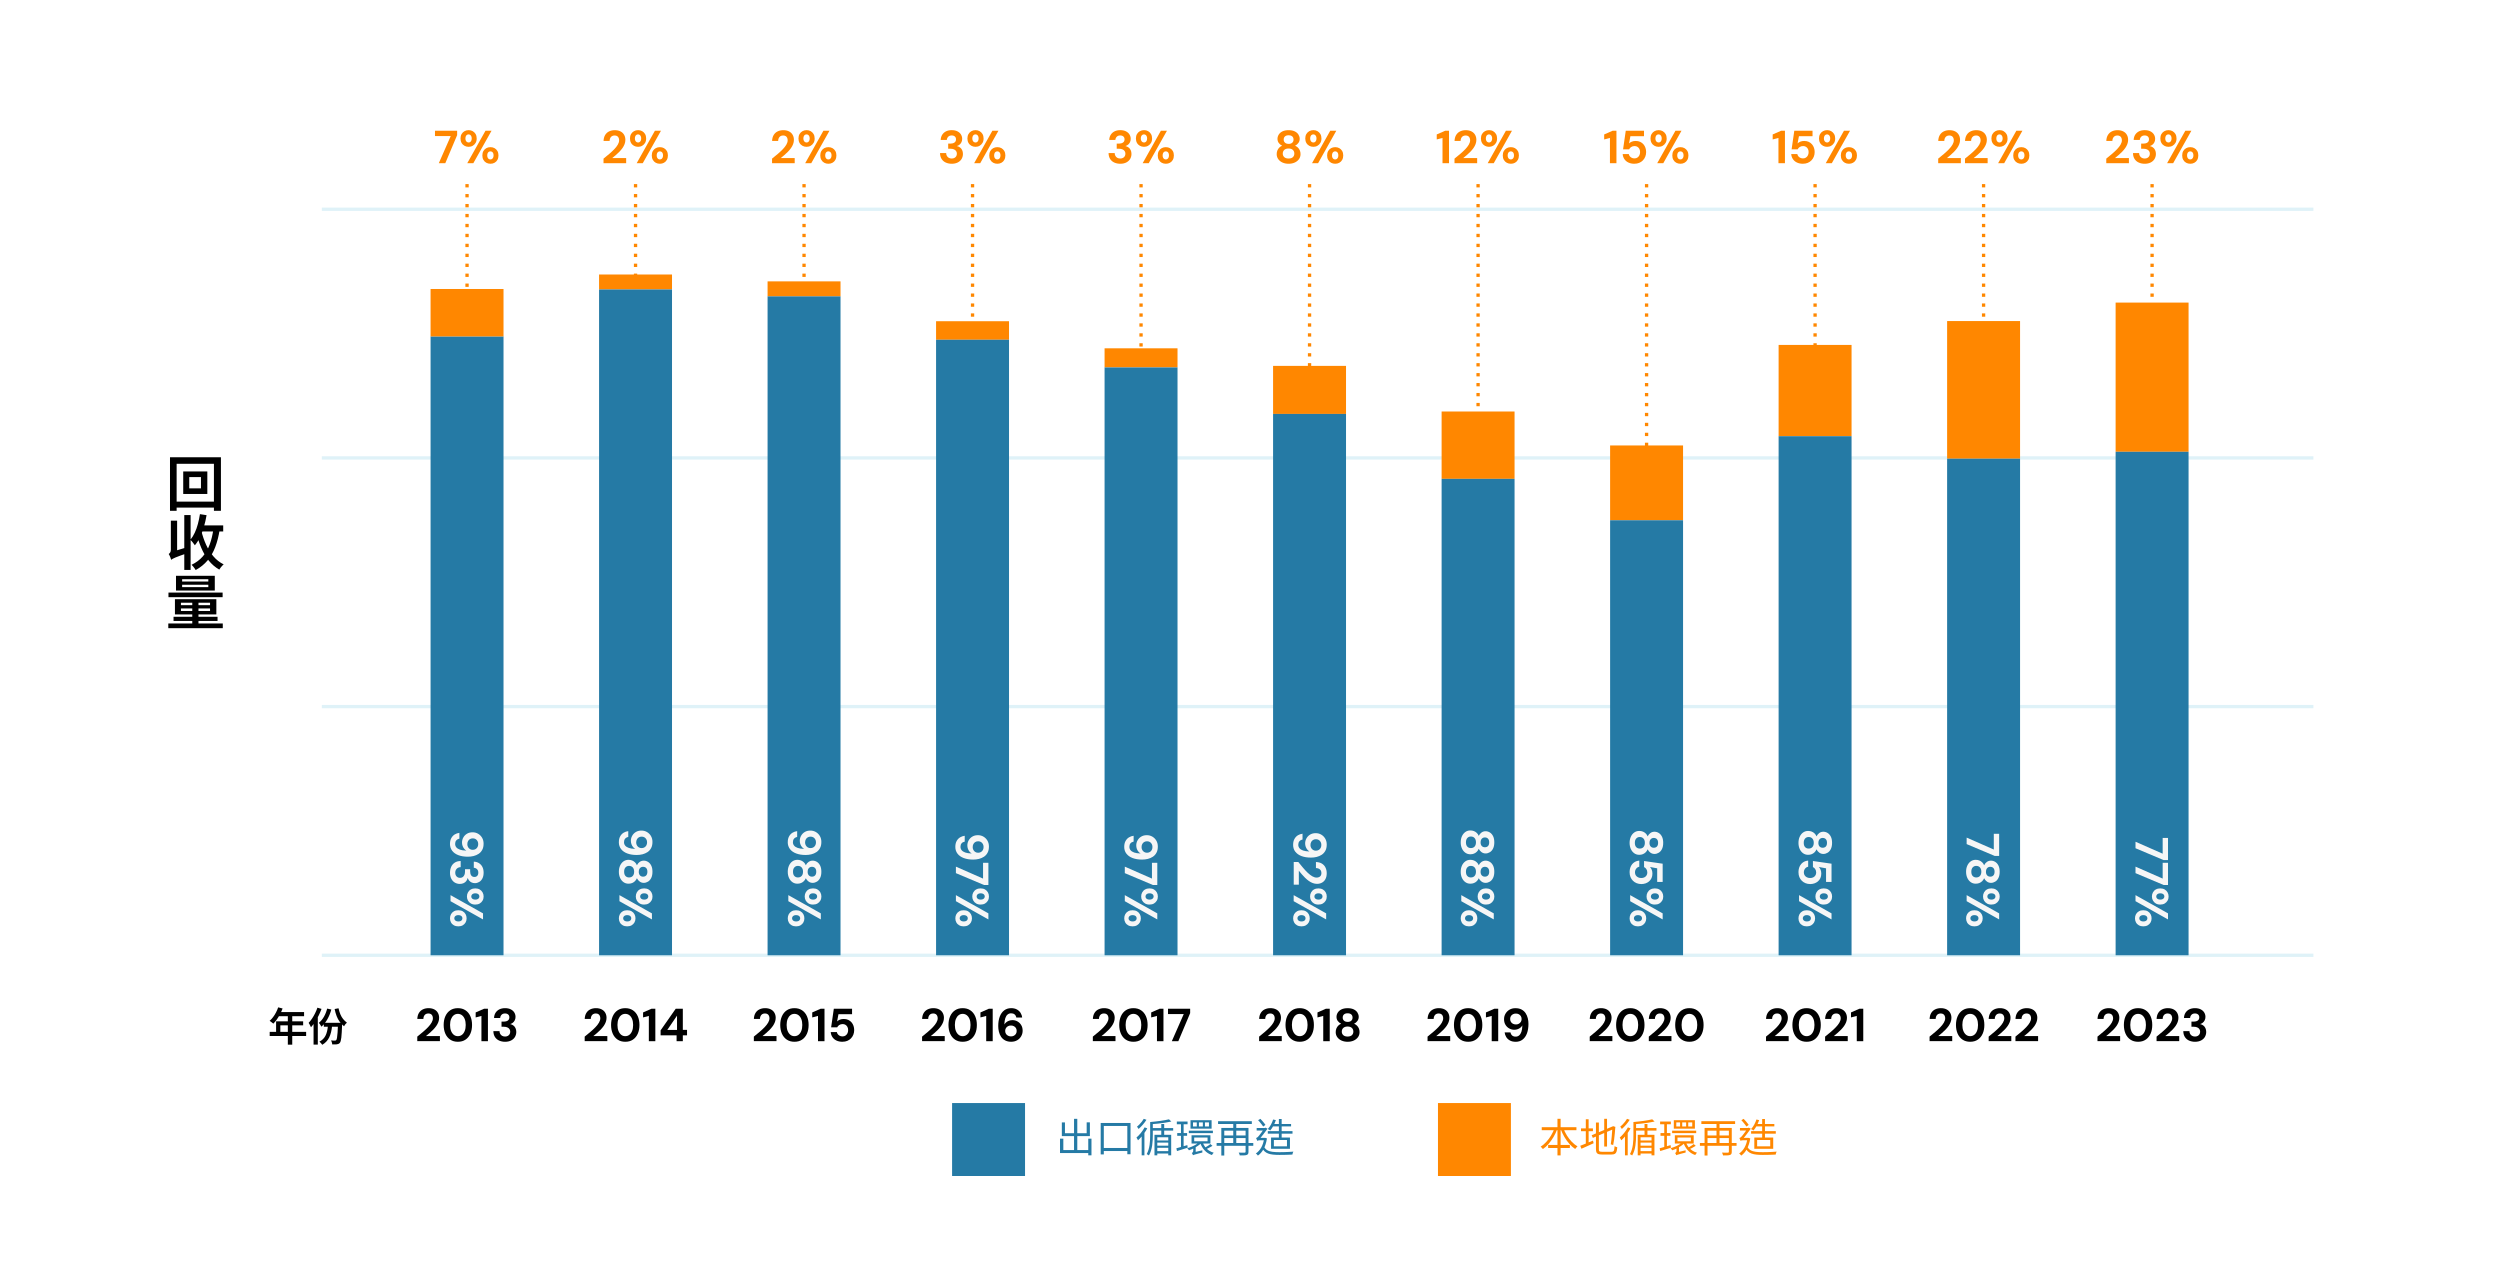 <?xml version="1.0" encoding="UTF-8"?><svg xmlns="http://www.w3.org/2000/svg" width="754" height="380.99" viewBox="0 0 754 380.99"><defs><style>.cls-1{stroke:#ff8700;stroke-dasharray:0 0 1 2;}.cls-1,.cls-2{fill:none;stroke-miterlimit:10;}.cls-2{stroke:#dff2f8;}.cls-3,.cls-4,.cls-5,.cls-6,.cls-7{stroke-width:0px;}.cls-4{fill:#f6f6f6;}.cls-5{fill:#257aa5;}.cls-6{fill:#ff8700;}.cls-7{fill:#fff;}</style></defs><g id="Layer_1"><rect class="cls-7" width="754" height="380.99"/></g><g id="ILLUSTRATION"><line class="cls-2" x1="97.06" y1="63.11" x2="697.72" y2="63.11"/><line class="cls-2" x1="97.06" y1="213.11" x2="697.72" y2="213.11"/><line class="cls-2" x1="97.06" y1="138.11" x2="697.72" y2="138.11"/><line class="cls-2" x1="97.06" y1="288.11" x2="697.72" y2="288.11"/><rect class="cls-5" x="129.86" y="101.46" width="22" height="186.65"/><rect class="cls-6" x="129.86" y="87.16" width="22" height="14.3"/><rect class="cls-6" x="180.68" y="82.79" width="22" height="4.51"/><rect class="cls-6" x="231.5" y="84.86" width="22" height="4.55"/><rect class="cls-6" x="282.32" y="96.88" width="22" height="5.59"/><rect class="cls-6" x="333.14" y="105.05" width="22" height="5.77"/><rect class="cls-6" x="383.96" y="110.35" width="22" height="14.49"/><rect class="cls-6" x="434.79" y="124.11" width="22" height="20.31"/><rect class="cls-6" x="485.61" y="134.35" width="22" height="22.56"/><rect class="cls-6" x="536.43" y="104.03" width="22" height="27.53"/><rect class="cls-6" x="587.25" y="96.83" width="22" height="41.52"/><rect class="cls-6" x="638.07" y="91.26" width="22" height="45"/><rect class="cls-5" x="231.5" y="89.39" width="22" height="198.72"/><rect class="cls-5" x="282.32" y="102.47" width="22" height="185.64"/><rect class="cls-5" x="180.68" y="87.3" width="22" height="200.81"/><rect class="cls-5" x="333.14" y="110.82" width="22" height="177.29"/><rect class="cls-5" x="383.96" y="124.84" width="22" height="163.27"/><rect class="cls-5" x="434.79" y="144.42" width="22" height="143.69"/><rect class="cls-5" x="485.61" y="156.91" width="22" height="131.2"/><rect class="cls-5" x="536.43" y="131.56" width="22" height="156.55"/><rect class="cls-5" x="587.25" y="138.35" width="22" height="149.76"/><rect class="cls-5" x="638.07" y="136.26" width="22" height="151.85"/><path class="cls-3" d="M125.85,314.03v-1.39c.6-.48,1.18-.95,1.74-1.43.56-.48,1.07-.95,1.52-1.42.45-.47.8-.93,1.06-1.38.26-.45.39-.88.39-1.3,0-.26-.05-.5-.14-.72-.09-.22-.24-.4-.44-.53-.2-.13-.46-.2-.79-.2s-.6.08-.83.22c-.22.15-.39.35-.5.6-.11.25-.17.52-.17.83h-1.83c.03-.72.19-1.32.49-1.81.3-.48.7-.85,1.2-1.08.5-.24,1.07-.36,1.69-.36.69,0,1.27.13,1.75.38s.84.6,1.08,1.04c.25.44.37.94.37,1.51,0,.43-.08.85-.23,1.26-.15.41-.37.81-.64,1.2-.28.39-.59.76-.93,1.11s-.7.69-1.08,1.01c-.37.32-.74.62-1.09.9h4.21v1.54h-6.85Z"/><path class="cls-3" d="M138.1,314.2c-.89,0-1.65-.21-2.3-.64-.64-.43-1.14-1.02-1.48-1.79s-.51-1.64-.51-2.64.17-1.88.51-2.64.83-1.36,1.47-1.79c.64-.43,1.41-.64,2.3-.64s1.66.21,2.3.64c.64.43,1.13,1.02,1.47,1.79.34.76.51,1.64.51,2.64s-.17,1.88-.51,2.64c-.34.76-.83,1.36-1.47,1.79-.64.43-1.41.64-2.3.64ZM138.1,312.51c.47,0,.88-.14,1.23-.41.35-.27.63-.66.83-1.17.2-.5.3-1.1.3-1.79s-.1-1.3-.3-1.8c-.2-.5-.48-.88-.83-1.15-.35-.27-.77-.41-1.23-.41s-.88.13-1.23.41c-.35.27-.63.66-.83,1.15-.2.5-.3,1.1-.3,1.8s.1,1.29.3,1.79c.2.5.48.89.83,1.17.35.28.77.41,1.23.41Z"/><path class="cls-3" d="M145.2,314.03v-7.63l-1.74.46v-1.51l2.55-1.12h1.15v9.8h-1.96Z"/><path class="cls-3" d="M152.32,314.2c-.63,0-1.22-.12-1.75-.35-.53-.23-.96-.59-1.27-1.06-.32-.48-.49-1.08-.5-1.81h1.85c0,.31.08.59.21.83.13.25.32.44.57.59.25.14.55.22.9.22.33,0,.61-.07.84-.2.23-.13.41-.3.53-.52.12-.21.18-.46.18-.74,0-.33-.08-.6-.25-.82-.16-.22-.39-.38-.67-.5-.28-.11-.61-.17-.97-.17h-.73v-1.55h.73c.46,0,.84-.11,1.16-.32.31-.21.47-.54.47-.97,0-.35-.11-.64-.34-.85-.23-.21-.55-.32-.96-.32-.45,0-.8.13-1.05.39-.25.26-.39.58-.42.97h-1.85c.03-.62.18-1.15.47-1.59s.67-.78,1.16-1.02c.48-.23,1.05-.35,1.69-.35.68,0,1.26.12,1.73.36.47.24.83.56,1.07.96.24.4.36.84.36,1.3,0,.38-.07.72-.22,1.02-.14.3-.34.55-.58.74s-.51.34-.8.42c.36.08.68.22.96.43s.49.48.64.81c.15.33.23.7.23,1.13,0,.53-.13,1.02-.38,1.48-.26.45-.64.81-1.15,1.08-.51.27-1.13.41-1.85.41Z"/><path class="cls-4" d="M135.72,254.5c0-.68.13-1.26.4-1.74.27-.48.61-.84,1.04-1.1.43-.26.89-.41,1.39-.47v1.76c-.41.08-.73.26-.95.53-.22.27-.33.61-.33,1.04,0,.4.12.75.36,1.04.24.29.6.52,1.08.69.48.17,1.08.26,1.79.28h.15c-.24-.13-.46-.32-.67-.57-.2-.25-.36-.53-.47-.85-.11-.31-.17-.65-.17-1,0-.53.13-1.04.39-1.51.26-.48.63-.86,1.11-1.15s1.04-.43,1.69-.43c.6,0,1.15.14,1.65.43s.91.69,1.21,1.2c.3.51.46,1.11.46,1.78,0,.75-.13,1.37-.41,1.88-.27.5-.63.91-1.09,1.21-.46.3-.97.52-1.53.66-.56.14-1.14.2-1.71.2-1.09,0-2.04-.15-2.85-.46-.81-.3-1.43-.74-1.88-1.32-.44-.58-.67-1.28-.67-2.11ZM140.94,254.57c0,.34.07.63.21.89.14.26.33.46.58.62s.53.23.85.23.62-.08.87-.23.45-.36.58-.62c.14-.26.2-.56.2-.9s-.07-.62-.21-.88c-.14-.26-.33-.46-.57-.61-.24-.15-.53-.22-.85-.22s-.61.07-.86.22c-.25.14-.44.35-.58.61-.14.26-.21.56-.21.9Z"/><path class="cls-4" d="M135.72,263.2c0-.63.12-1.22.35-1.75.23-.53.59-.96,1.06-1.27.48-.32,1.08-.49,1.81-.5v1.85c-.31,0-.59.08-.83.21s-.44.32-.59.57-.22.55-.22.9c0,.33.07.61.2.84.13.23.3.41.52.53.21.12.46.18.74.18.33,0,.6-.08.82-.25.22-.16.38-.39.5-.67.11-.29.17-.61.17-.97v-.73h1.55v.73c0,.46.11.84.32,1.15.21.31.54.47.97.47.35,0,.64-.11.85-.34.21-.23.32-.55.32-.96,0-.45-.13-.8-.39-1.05-.26-.25-.58-.39-.97-.42v-1.85c.62.03,1.15.18,1.59.47s.78.67,1.02,1.16.35,1.05.35,1.69c0,.68-.12,1.26-.36,1.73-.24.47-.56.83-.96,1.07-.4.24-.84.37-1.3.37-.38,0-.72-.07-1.02-.22-.3-.14-.55-.34-.74-.58s-.34-.51-.42-.8c-.08.36-.22.68-.43.96s-.48.49-.81.64c-.33.15-.7.23-1.13.23-.53,0-1.02-.13-1.48-.38-.45-.26-.81-.64-1.08-1.15-.27-.51-.41-1.13-.41-1.86Z"/><path class="cls-4" d="M135.72,276.97c0-.46.1-.87.3-1.24.2-.37.49-.66.87-.88s.82-.32,1.34-.32.97.11,1.34.32c.37.21.66.51.86.88.2.37.3.78.3,1.24s-.1.87-.3,1.23c-.2.36-.49.65-.86.87-.37.21-.82.32-1.34.32s-.96-.11-1.34-.32c-.38-.21-.67-.5-.87-.87-.2-.36-.3-.78-.3-1.23ZM135.88,269.97l9.8,5.5v1.83l-9.8-5.5v-1.83ZM137.02,276.95c0,.19.05.35.14.49.09.14.23.25.41.34.18.08.4.13.66.13s.5-.04.68-.12c.18-.08.32-.19.41-.34.09-.15.14-.31.14-.5s-.05-.34-.14-.48c-.09-.15-.23-.26-.41-.34-.18-.08-.41-.13-.68-.13s-.48.04-.66.13c-.18.08-.31.2-.41.34-.09.14-.14.3-.14.48ZM140.83,270.37c0-.45.1-.86.31-1.23s.49-.67.87-.88c.37-.21.82-.32,1.33-.32s.98.11,1.35.33c.37.22.66.51.86.88.21.37.31.78.31,1.24s-.1.87-.31,1.23c-.21.36-.49.65-.86.87-.37.22-.82.33-1.35.33s-.96-.11-1.33-.33c-.37-.22-.66-.51-.87-.88-.21-.36-.31-.78-.31-1.23ZM142.13,270.37c0,.18.05.34.14.48.09.14.23.26.41.34.18.08.4.13.66.13.28,0,.51-.04.69-.13.18-.08.31-.2.41-.34.09-.14.14-.3.14-.48s-.05-.34-.14-.48c-.09-.15-.23-.26-.41-.34s-.41-.13-.68-.13-.48.04-.66.13c-.18.08-.31.2-.41.34-.09.14-.14.3-.14.48Z"/><path class="cls-4" d="M186.65,253.98c0-.68.13-1.26.4-1.74.27-.48.61-.84,1.04-1.1.43-.26.89-.41,1.39-.47v1.76c-.41.08-.73.26-.95.53-.22.27-.33.61-.33,1.04,0,.4.12.75.36,1.04.24.29.6.52,1.08.69.48.17,1.08.26,1.79.28h.15c-.24-.13-.46-.32-.67-.57-.2-.25-.36-.53-.47-.85-.11-.31-.17-.65-.17-1,0-.53.13-1.04.39-1.51.26-.48.63-.86,1.11-1.15s1.04-.43,1.69-.43c.6,0,1.15.14,1.65.43s.91.69,1.21,1.2c.3.51.46,1.11.46,1.78,0,.75-.13,1.37-.41,1.88-.27.5-.63.91-1.09,1.21-.46.3-.97.52-1.53.66-.56.14-1.14.2-1.71.2-1.09,0-2.04-.15-2.85-.46-.81-.3-1.43-.74-1.88-1.32-.44-.58-.67-1.28-.67-2.11ZM191.87,254.05c0,.34.07.63.21.89.14.26.33.46.58.62s.53.23.85.23.62-.08.87-.23.45-.36.58-.62c.14-.26.2-.56.2-.9s-.07-.62-.21-.88c-.14-.26-.33-.46-.57-.61-.24-.15-.53-.22-.85-.22s-.61.07-.86.22c-.25.14-.44.35-.58.61-.14.26-.21.56-.21.9Z"/><path class="cls-4" d="M186.65,262.91c0-.67.12-1.28.36-1.82.24-.54.58-.97,1.02-1.29.44-.32.95-.48,1.53-.48.4,0,.76.07,1.09.2.33.14.62.32.87.57.25.24.44.53.57.87.2-.42.48-.76.84-1.01s.77-.38,1.23-.38.89.13,1.29.38.72.62.97,1.12c.24.5.36,1.11.36,1.85s-.12,1.35-.36,1.85c-.24.49-.56.87-.97,1.12s-.83.38-1.29.38-.86-.13-1.22-.39c-.37-.26-.65-.59-.85-1.01-.14.34-.33.63-.58.88-.25.25-.54.44-.86.57-.33.13-.69.2-1.09.2-.58,0-1.09-.16-1.53-.48-.44-.32-.78-.75-1.02-1.29-.24-.54-.36-1.15-.36-1.82ZM188.24,262.91c0,.58.14,1.01.42,1.3s.63.43,1.06.43c.48,0,.85-.15,1.13-.46.27-.3.41-.73.41-1.28s-.14-.97-.41-1.28c-.28-.31-.65-.47-1.13-.47-.43,0-.78.15-1.06.45s-.42.73-.42,1.3ZM192.65,262.91c0,.48.12.84.36,1.1.24.26.55.39.94.39.41,0,.73-.13.96-.39.23-.26.34-.62.34-1.1s-.11-.83-.34-1.09-.55-.39-.97-.39c-.37,0-.68.13-.92.39-.24.26-.36.62-.36,1.09Z"/><path class="cls-4" d="M186.65,276.97c0-.46.1-.87.3-1.24.2-.37.49-.66.87-.88s.82-.32,1.34-.32.97.11,1.34.32c.37.21.66.51.86.88.2.37.3.78.3,1.24s-.1.87-.3,1.23c-.2.36-.49.65-.86.87-.37.21-.82.32-1.34.32s-.96-.11-1.34-.32c-.38-.21-.67-.5-.87-.87-.2-.36-.3-.78-.3-1.23ZM186.82,269.97l9.8,5.5v1.83l-9.8-5.5v-1.83ZM187.95,276.95c0,.19.05.35.14.49.09.14.23.25.41.34.18.08.4.13.66.13s.5-.04.68-.12c.18-.08.32-.19.41-.34.09-.15.14-.31.14-.5s-.05-.34-.14-.48c-.09-.15-.23-.26-.41-.34-.18-.08-.41-.13-.68-.13s-.48.04-.66.13c-.18.08-.31.2-.41.34-.09.14-.14.3-.14.48ZM191.76,270.37c0-.45.1-.86.31-1.23s.49-.67.87-.88c.37-.21.82-.32,1.33-.32s.98.11,1.35.33c.37.22.66.51.86.88.21.37.31.78.31,1.24s-.1.87-.31,1.23c-.21.36-.49.65-.86.87-.37.22-.82.33-1.35.33s-.96-.11-1.33-.33c-.37-.22-.66-.51-.87-.88-.21-.36-.31-.78-.31-1.23ZM193.07,270.37c0,.18.05.34.14.48.09.14.23.26.41.34.18.08.4.13.66.13.28,0,.51-.04.69-.13.18-.08.31-.2.41-.34.09-.14.14-.3.14-.48s-.05-.34-.14-.48c-.09-.15-.23-.26-.41-.34s-.41-.13-.68-.13-.48.04-.66.13c-.18.08-.31.2-.41.34-.09.14-.14.3-.14.48Z"/><path class="cls-4" d="M237.59,253.98c0-.68.13-1.26.4-1.74.27-.48.61-.84,1.04-1.1.43-.26.89-.41,1.39-.47v1.76c-.41.08-.73.26-.95.53-.22.27-.33.61-.33,1.04,0,.4.12.75.36,1.04.24.29.6.52,1.08.69.48.17,1.08.26,1.79.28h.15c-.24-.13-.46-.32-.67-.57-.2-.25-.36-.53-.47-.85-.11-.31-.17-.65-.17-1,0-.53.13-1.04.39-1.51.26-.48.63-.86,1.11-1.15s1.04-.43,1.69-.43c.6,0,1.15.14,1.65.43s.91.69,1.21,1.2c.3.51.46,1.11.46,1.78,0,.75-.13,1.37-.41,1.88-.27.5-.63.91-1.09,1.21-.46.3-.97.52-1.53.66-.56.14-1.14.2-1.71.2-1.09,0-2.04-.15-2.85-.46-.81-.3-1.43-.74-1.88-1.32-.44-.58-.67-1.28-.67-2.11ZM242.81,254.05c0,.34.07.63.21.89.14.26.33.46.58.62s.53.23.85.23.62-.08.87-.23.45-.36.58-.62c.14-.26.2-.56.2-.9s-.07-.62-.21-.88c-.14-.26-.33-.46-.57-.61-.24-.15-.53-.22-.85-.22s-.61.07-.86.22c-.25.14-.44.35-.58.61-.14.26-.21.56-.21.9Z"/><path class="cls-4" d="M237.59,262.91c0-.67.12-1.28.36-1.82.24-.54.58-.97,1.02-1.29.44-.32.95-.48,1.53-.48.4,0,.76.07,1.09.2.33.14.62.32.87.57.25.24.44.53.57.87.2-.42.48-.76.84-1.01s.77-.38,1.23-.38.89.13,1.29.38.72.62.97,1.12c.24.5.36,1.11.36,1.85s-.12,1.35-.36,1.85c-.24.49-.56.87-.97,1.12s-.83.38-1.29.38-.86-.13-1.22-.39c-.37-.26-.65-.59-.85-1.01-.14.34-.33.63-.58.88-.25.25-.54.44-.86.57-.33.13-.69.2-1.09.2-.58,0-1.09-.16-1.53-.48-.44-.32-.78-.75-1.02-1.29-.24-.54-.36-1.15-.36-1.82ZM239.17,262.91c0,.58.14,1.01.42,1.3s.63.43,1.06.43c.48,0,.85-.15,1.13-.46.27-.3.41-.73.41-1.28s-.14-.97-.41-1.28c-.28-.31-.65-.47-1.13-.47-.43,0-.78.15-1.06.45s-.42.73-.42,1.3ZM243.58,262.91c0,.48.12.84.36,1.1.24.26.55.39.94.39.41,0,.73-.13.96-.39.23-.26.34-.62.34-1.1s-.11-.83-.34-1.09-.55-.39-.97-.39c-.37,0-.68.13-.92.39-.24.26-.36.62-.36,1.09Z"/><path class="cls-4" d="M237.59,276.97c0-.46.1-.87.3-1.24.2-.37.49-.66.87-.88s.82-.32,1.34-.32.97.11,1.34.32c.37.21.66.51.86.88.2.37.3.78.3,1.24s-.1.87-.3,1.23c-.2.36-.49.65-.86.87-.37.21-.82.32-1.34.32s-.96-.11-1.34-.32c-.38-.21-.67-.5-.87-.87-.2-.36-.3-.78-.3-1.23ZM237.76,269.97l9.8,5.5v1.83l-9.8-5.5v-1.83ZM238.89,276.95c0,.19.05.35.14.49.09.14.23.25.41.34.18.08.4.13.66.13s.5-.04.68-.12c.18-.08.32-.19.41-.34.09-.15.14-.31.14-.5s-.05-.34-.14-.48c-.09-.15-.23-.26-.41-.34-.18-.08-.41-.13-.68-.13s-.48.04-.66.13c-.18.08-.31.2-.41.34-.09.14-.14.3-.14.48ZM242.7,270.37c0-.45.1-.86.31-1.23s.49-.67.87-.88c.37-.21.82-.32,1.33-.32s.98.11,1.35.33c.37.22.66.51.86.88.21.37.31.78.31,1.24s-.1.87-.31,1.23c-.21.36-.49.65-.86.87-.37.22-.82.33-1.35.33s-.96-.11-1.33-.33c-.37-.22-.66-.51-.87-.88-.21-.36-.31-.78-.31-1.23ZM244,270.37c0,.18.05.34.14.48.09.14.23.26.41.34.18.08.4.13.66.13.28,0,.51-.04.69-.13.18-.08.31-.2.41-.34.09-.14.14-.3.14-.48s-.05-.34-.14-.48c-.09-.15-.23-.26-.41-.34s-.41-.13-.68-.13-.48.04-.66.13c-.18.08-.31.2-.41.34-.09.14-.14.3-.14.48Z"/><path class="cls-4" d="M288.13,255.38c0-.68.13-1.26.4-1.74.27-.48.61-.84,1.04-1.1.43-.26.89-.41,1.39-.47v1.76c-.41.08-.73.26-.95.52s-.33.61-.33,1.04c0,.4.12.75.36,1.04s.6.52,1.08.69c.48.17,1.08.26,1.79.28h.15c-.24-.13-.46-.32-.67-.57-.2-.25-.36-.54-.47-.85s-.17-.65-.17-1c0-.53.13-1.04.39-1.51.26-.48.63-.86,1.11-1.15.48-.29,1.04-.43,1.69-.43.6,0,1.15.14,1.65.43.5.29.91.69,1.21,1.2.3.51.46,1.11.46,1.78,0,.75-.13,1.37-.41,1.88-.27.5-.63.91-1.09,1.21s-.97.52-1.53.66c-.56.13-1.14.2-1.71.2-1.09,0-2.04-.15-2.85-.46-.81-.3-1.43-.74-1.88-1.32s-.67-1.28-.67-2.11ZM293.36,255.45c0,.34.07.63.21.89.14.26.33.46.58.62.25.15.53.23.85.23s.62-.08.87-.23c.25-.15.45-.36.58-.62.14-.26.2-.56.2-.9s-.07-.62-.21-.88c-.14-.26-.33-.46-.57-.61-.24-.15-.53-.22-.85-.22s-.61.07-.86.22c-.25.14-.44.35-.58.61-.14.26-.21.56-.21.9Z"/><path class="cls-4" d="M288.3,261.38l8.19,3.6v-4.75h1.61v6.68h-1.33l-8.47-3.57v-1.96Z"/><path class="cls-4" d="M288.13,276.97c0-.46.1-.87.3-1.24.2-.37.49-.66.87-.88s.82-.32,1.34-.32.97.11,1.34.32c.37.21.66.51.86.88.2.37.3.78.3,1.24s-.1.87-.3,1.23c-.2.36-.49.65-.86.87-.37.21-.82.32-1.34.32s-.96-.11-1.34-.32c-.38-.21-.67-.5-.87-.87-.2-.36-.3-.78-.3-1.23ZM288.3,269.97l9.8,5.5v1.83l-9.8-5.5v-1.83ZM289.44,276.95c0,.19.05.35.14.49.09.14.23.25.41.34.18.08.4.13.66.13s.5-.04.68-.12c.18-.08.32-.19.41-.34.09-.15.14-.31.14-.5s-.05-.34-.14-.48c-.09-.15-.23-.26-.41-.34-.18-.08-.41-.13-.68-.13s-.48.04-.66.13c-.18.08-.31.2-.41.34-.09.14-.14.3-.14.48ZM293.24,270.37c0-.45.1-.86.31-1.23s.49-.67.87-.88c.37-.21.82-.32,1.33-.32s.98.11,1.35.33c.37.22.66.51.86.88.21.37.31.78.31,1.24s-.1.87-.31,1.23c-.21.36-.49.65-.86.87-.37.22-.82.33-1.35.33s-.96-.11-1.33-.33c-.37-.22-.66-.51-.87-.88-.21-.36-.31-.78-.31-1.23ZM294.55,270.37c0,.18.05.34.14.48.09.14.23.26.41.34.18.08.4.13.66.13.28,0,.51-.04.69-.13.18-.08.31-.2.41-.34.09-.14.14-.3.14-.48s-.05-.34-.14-.48c-.09-.15-.23-.26-.41-.34s-.41-.13-.68-.13-.48.04-.66.13c-.18.08-.31.2-.41.34-.09.14-.14.3-.14.48Z"/><path class="cls-4" d="M339.07,255.38c0-.68.13-1.26.4-1.74.27-.48.61-.84,1.04-1.1.43-.26.89-.41,1.39-.47v1.76c-.41.08-.73.26-.95.52s-.33.61-.33,1.04c0,.4.12.75.36,1.04s.6.52,1.08.69c.48.17,1.08.26,1.79.28h.15c-.24-.13-.46-.32-.67-.57-.2-.25-.36-.54-.47-.85s-.17-.65-.17-1c0-.53.13-1.04.39-1.51.26-.48.63-.86,1.11-1.15.48-.29,1.04-.43,1.69-.43.6,0,1.15.14,1.65.43.5.29.91.69,1.21,1.2.3.51.46,1.11.46,1.78,0,.75-.13,1.37-.41,1.88-.27.5-.63.91-1.09,1.21s-.97.52-1.53.66c-.56.13-1.14.2-1.71.2-1.09,0-2.04-.15-2.85-.46-.81-.3-1.43-.74-1.88-1.32s-.67-1.28-.67-2.11ZM344.29,255.45c0,.34.07.63.21.89.14.26.33.46.58.62.25.15.53.23.85.23s.62-.08.87-.23c.25-.15.45-.36.58-.62.14-.26.2-.56.2-.9s-.07-.62-.21-.88c-.14-.26-.33-.46-.57-.61-.24-.15-.53-.22-.85-.22s-.61.07-.86.22c-.25.14-.44.35-.58.61-.14.26-.21.56-.21.9Z"/><path class="cls-4" d="M339.24,261.38l8.19,3.6v-4.75h1.61v6.68h-1.33l-8.47-3.57v-1.96Z"/><path class="cls-4" d="M339.07,276.97c0-.46.1-.87.3-1.24.2-.37.49-.66.87-.88s.82-.32,1.34-.32.97.11,1.34.32c.37.21.66.51.86.88.2.37.3.78.3,1.24s-.1.87-.3,1.23c-.2.36-.49.65-.86.87-.37.21-.82.32-1.34.32s-.96-.11-1.34-.32c-.38-.21-.67-.5-.87-.87-.2-.36-.3-.78-.3-1.23ZM339.24,269.97l9.8,5.5v1.83l-9.8-5.5v-1.83ZM340.37,276.95c0,.19.05.35.14.49.09.14.23.25.41.34.18.08.4.13.66.13s.5-.04.68-.12c.18-.08.32-.19.41-.34.09-.15.14-.31.14-.5s-.05-.34-.14-.48c-.09-.15-.23-.26-.41-.34-.18-.08-.41-.13-.68-.13s-.48.04-.66.13c-.18.08-.31.2-.41.34-.09.14-.14.3-.14.48ZM344.18,270.37c0-.45.1-.86.31-1.23s.49-.67.87-.88c.37-.21.82-.32,1.33-.32s.98.11,1.35.33c.37.22.66.51.86.88.21.37.31.78.31,1.24s-.1.87-.31,1.23c-.21.36-.49.65-.86.87-.37.22-.82.33-1.35.33s-.96-.11-1.33-.33c-.37-.22-.66-.51-.87-.88-.21-.36-.31-.78-.31-1.23ZM345.48,270.37c0,.18.05.34.14.48.09.14.23.26.41.34.18.08.4.13.66.13.28,0,.51-.04.69-.13.18-.08.31-.2.41-.34.09-.14.14-.3.14-.48s-.05-.34-.14-.48c-.09-.15-.23-.26-.41-.34s-.41-.13-.68-.13-.48.04-.66.13c-.18.08-.31.2-.41.34-.09.14-.14.3-.14.48Z"/><path class="cls-4" d="M390.01,254.76c0-.68.13-1.26.4-1.74.27-.48.61-.84,1.04-1.1.43-.26.89-.41,1.39-.47v1.76c-.41.08-.73.26-.95.53s-.33.61-.33,1.04c0,.4.12.75.36,1.04s.6.53,1.08.69c.48.17,1.08.26,1.79.28h.15c-.24-.13-.46-.32-.67-.57-.2-.25-.36-.53-.47-.85-.11-.31-.17-.65-.17-1,0-.53.13-1.04.39-1.51.26-.48.63-.86,1.11-1.15s1.04-.43,1.69-.43c.6,0,1.15.14,1.65.43s.91.69,1.21,1.21c.3.51.46,1.11.46,1.78,0,.75-.13,1.37-.41,1.88-.27.5-.63.91-1.09,1.21s-.97.52-1.53.66c-.56.14-1.14.2-1.71.2-1.09,0-2.04-.15-2.85-.45s-1.43-.75-1.88-1.32-.67-1.28-.67-2.11ZM395.23,254.83c0,.34.07.63.21.89.14.26.33.46.58.62s.53.23.85.23.62-.08.87-.23.45-.36.58-.62c.14-.26.2-.56.2-.9s-.07-.62-.21-.88c-.14-.26-.33-.46-.57-.61-.24-.14-.53-.22-.85-.22s-.61.07-.86.22-.44.35-.58.61c-.14.26-.21.56-.21.9Z"/><path class="cls-4" d="M390.17,259.97h1.39c.48.6.95,1.18,1.43,1.74.48.57.95,1.07,1.42,1.52.47.45.93.8,1.38,1.06.45.26.88.39,1.3.39.26,0,.5-.05.72-.14.22-.09.4-.24.53-.44.13-.2.2-.46.2-.79s-.08-.6-.22-.83c-.15-.22-.35-.39-.6-.5-.25-.11-.52-.17-.83-.17v-1.83c.72.03,1.32.19,1.81.49.48.3.85.7,1.08,1.21.24.5.36,1.07.36,1.69,0,.69-.13,1.27-.38,1.75s-.6.84-1.04,1.08-.94.37-1.51.37c-.43,0-.85-.08-1.26-.23-.41-.15-.81-.37-1.2-.64-.39-.28-.76-.59-1.11-.93-.35-.35-.69-.71-1.01-1.08-.32-.37-.62-.74-.9-1.09v4.21h-1.54v-6.85Z"/><path class="cls-4" d="M390.01,276.97c0-.46.1-.87.3-1.24.2-.37.49-.66.87-.88s.82-.32,1.34-.32.97.11,1.34.32c.37.21.66.51.86.88.2.37.3.78.3,1.24s-.1.87-.3,1.23c-.2.36-.49.65-.86.87-.37.21-.82.32-1.34.32s-.96-.11-1.34-.32c-.38-.21-.67-.5-.87-.87-.2-.36-.3-.78-.3-1.23ZM390.17,269.97l9.8,5.5v1.83l-9.8-5.5v-1.83ZM391.31,276.95c0,.19.05.35.14.49.09.14.23.25.41.34.18.08.4.13.66.13s.5-.04.68-.12c.18-.08.32-.19.41-.34.09-.15.14-.31.14-.5s-.05-.34-.14-.48c-.09-.15-.23-.26-.41-.34-.18-.08-.41-.13-.68-.13s-.48.04-.66.13c-.18.08-.31.2-.41.34-.09.14-.14.3-.14.48ZM395.12,270.37c0-.45.1-.86.31-1.23s.49-.67.87-.88c.37-.21.82-.32,1.33-.32s.98.11,1.35.33c.37.22.66.51.86.88.21.37.31.78.31,1.24s-.1.87-.31,1.23c-.21.36-.49.65-.86.87-.37.22-.82.33-1.35.33s-.96-.11-1.33-.33c-.37-.22-.66-.51-.87-.88-.21-.36-.31-.78-.31-1.23ZM396.42,270.37c0,.18.05.34.14.48.09.14.23.26.41.34.18.08.4.13.66.13.28,0,.51-.04.69-.13.18-.08.31-.2.41-.34.09-.14.14-.3.14-.48s-.05-.34-.14-.48c-.09-.15-.23-.26-.41-.34s-.41-.13-.68-.13-.48.04-.66.13c-.18.08-.31.2-.41.34-.09.14-.14.3-.14.48Z"/><path class="cls-4" d="M440.55,254.05c0-.67.12-1.28.36-1.82.24-.54.58-.97,1.02-1.29s.95-.48,1.53-.48c.4,0,.76.07,1.09.2.33.14.62.32.87.57s.44.53.57.87c.2-.42.48-.76.84-1.02.36-.26.77-.38,1.23-.38s.89.13,1.29.38.72.62.97,1.12c.24.5.36,1.11.36,1.85s-.12,1.35-.36,1.85c-.24.5-.56.87-.97,1.12s-.83.38-1.29.38-.86-.13-1.22-.39c-.37-.26-.65-.59-.85-1.01-.14.34-.33.63-.58.88-.25.25-.54.44-.86.57-.33.14-.69.2-1.09.2-.58,0-1.09-.16-1.53-.48s-.78-.75-1.02-1.29c-.24-.54-.36-1.15-.36-1.82ZM442.13,254.05c0,.58.14,1.01.42,1.3s.63.43,1.06.43c.48,0,.85-.15,1.13-.46.27-.3.41-.73.41-1.28s-.14-.97-.41-1.28c-.28-.31-.65-.47-1.13-.47-.43,0-.78.15-1.06.45-.28.3-.42.73-.42,1.3ZM446.54,254.05c0,.48.12.84.36,1.1.24.26.55.38.94.38.41,0,.73-.13.96-.38s.34-.62.34-1.1-.11-.83-.34-1.09c-.23-.26-.55-.39-.97-.39-.37,0-.68.13-.92.39-.24.26-.36.62-.36,1.09Z"/><path class="cls-4" d="M440.55,262.91c0-.67.12-1.28.36-1.82.24-.54.58-.97,1.02-1.29.44-.32.95-.48,1.53-.48.4,0,.76.07,1.09.2.33.14.62.32.87.57.25.24.44.53.57.87.2-.42.48-.76.84-1.01s.77-.38,1.23-.38.89.13,1.29.38.72.62.97,1.12c.24.5.36,1.11.36,1.85s-.12,1.35-.36,1.85c-.24.49-.56.87-.97,1.12s-.83.38-1.29.38-.86-.13-1.22-.39c-.37-.26-.65-.59-.85-1.01-.14.34-.33.63-.58.88-.25.25-.54.44-.86.57-.33.13-.69.2-1.09.2-.58,0-1.09-.16-1.53-.48-.44-.32-.78-.75-1.02-1.29-.24-.54-.36-1.15-.36-1.82ZM442.13,262.91c0,.58.14,1.01.42,1.3s.63.43,1.06.43c.48,0,.85-.15,1.13-.46.27-.3.41-.73.41-1.28s-.14-.97-.41-1.28c-.28-.31-.65-.47-1.13-.47-.43,0-.78.15-1.06.45s-.42.73-.42,1.3ZM446.54,262.91c0,.48.12.84.36,1.1.24.26.55.39.94.39.41,0,.73-.13.96-.39.23-.26.34-.62.34-1.1s-.11-.83-.34-1.09-.55-.39-.97-.39c-.37,0-.68.13-.92.39-.24.26-.36.62-.36,1.09Z"/><path class="cls-4" d="M440.55,276.97c0-.46.1-.87.3-1.24.2-.37.49-.66.87-.88s.82-.32,1.34-.32.97.11,1.34.32c.37.21.66.51.86.88.2.37.3.78.3,1.24s-.1.87-.3,1.23c-.2.36-.49.65-.86.87-.37.21-.82.32-1.34.32s-.96-.11-1.34-.32c-.38-.21-.67-.5-.87-.87-.2-.36-.3-.78-.3-1.23ZM440.72,269.97l9.8,5.5v1.83l-9.8-5.5v-1.83ZM441.85,276.95c0,.19.05.35.14.49.09.14.23.25.41.34.18.08.4.13.66.13s.5-.04.68-.12c.18-.08.32-.19.41-.34.09-.15.14-.31.14-.5s-.05-.34-.14-.48c-.09-.15-.23-.26-.41-.34-.18-.08-.41-.13-.68-.13s-.48.04-.66.13c-.18.08-.31.2-.41.34-.09.14-.14.3-.14.48ZM445.66,270.37c0-.45.1-.86.31-1.23s.49-.67.87-.88c.37-.21.82-.32,1.33-.32s.98.11,1.35.33c.37.22.66.51.86.88.21.37.31.78.31,1.24s-.1.87-.31,1.23c-.21.36-.49.65-.86.87-.37.22-.82.33-1.35.33s-.96-.11-1.33-.33c-.37-.22-.66-.51-.87-.88-.21-.36-.31-.78-.31-1.23ZM446.96,270.37c0,.18.05.34.14.48.09.14.23.26.41.34.18.08.4.13.66.13.28,0,.51-.04.69-.13.18-.08.31-.2.41-.34.09-.14.14-.3.14-.48s-.05-.34-.14-.48c-.09-.15-.23-.26-.41-.34s-.41-.13-.68-.13-.48.04-.66.13c-.18.08-.31.2-.41.34-.09.14-.14.3-.14.48Z"/><path class="cls-4" d="M491.49,254.2c0-.67.12-1.28.36-1.82.24-.54.58-.97,1.02-1.29.44-.32.95-.48,1.53-.48.4,0,.76.07,1.09.2.33.13.62.32.87.57.25.24.44.53.57.87.2-.42.48-.76.84-1.02s.77-.38,1.23-.38.89.13,1.29.38.72.62.97,1.12c.24.49.36,1.11.36,1.85s-.12,1.35-.36,1.85c-.24.5-.56.87-.97,1.12s-.83.38-1.29.38-.86-.13-1.22-.38c-.37-.26-.65-.59-.85-1.01-.14.34-.33.63-.58.88-.25.25-.54.44-.86.57-.33.14-.69.2-1.09.2-.58,0-1.09-.16-1.53-.48s-.78-.75-1.02-1.29c-.24-.54-.36-1.15-.36-1.82ZM493.07,254.2c0,.58.14,1.01.42,1.3.28.29.63.43,1.06.43.48,0,.85-.15,1.13-.46.27-.3.41-.73.41-1.28s-.14-.97-.41-1.28c-.28-.31-.65-.47-1.13-.47-.43,0-.78.15-1.06.45-.28.3-.42.73-.42,1.3ZM497.48,254.2c0,.48.12.84.36,1.1.24.26.55.38.94.38.41,0,.73-.13.96-.38.23-.26.34-.62.34-1.1s-.11-.83-.34-1.09-.55-.39-.97-.39c-.37,0-.68.13-.92.39-.24.26-.36.62-.36,1.09Z"/><path class="cls-4" d="M491.49,263.11c0-.71.13-1.32.38-1.84.25-.52.6-.92,1.04-1.21s.94-.46,1.5-.5v1.85c-.36.07-.67.25-.92.56s-.38.7-.38,1.16c0,.34.08.63.25.88s.39.45.68.59c.28.14.61.21.97.21s.7-.07.97-.22c.27-.14.48-.34.63-.59.15-.25.22-.53.22-.85,0-.4-.1-.74-.29-1.03s-.42-.49-.69-.61v-1.83l5.61.81v5.5h-1.65v-4.1l-2.18-.41c.21.21.39.48.53.83.14.35.21.73.21,1.16,0,.53-.09.99-.28,1.39-.19.39-.44.72-.75.98s-.67.46-1.06.59c-.4.13-.81.2-1.25.2-.51,0-.99-.09-1.41-.26-.43-.17-.8-.42-1.12-.73-.32-.31-.56-.68-.74-1.11s-.26-.9-.26-1.42Z"/><path class="cls-4" d="M491.49,276.97c0-.46.1-.87.3-1.24.2-.37.49-.66.87-.88s.82-.32,1.34-.32.97.11,1.34.32c.37.21.66.51.86.88.2.37.3.78.3,1.24s-.1.87-.3,1.23c-.2.36-.49.65-.86.87-.37.21-.82.32-1.34.32s-.96-.11-1.34-.32c-.38-.21-.67-.5-.87-.87-.2-.36-.3-.78-.3-1.23ZM491.66,269.97l9.8,5.5v1.83l-9.8-5.5v-1.83ZM492.79,276.95c0,.19.05.35.14.49.09.14.23.25.41.34.18.08.4.13.66.13s.5-.04.68-.12c.18-.08.32-.19.41-.34.09-.15.14-.31.14-.5s-.05-.34-.14-.48c-.09-.15-.23-.26-.41-.34-.18-.08-.41-.13-.68-.13s-.48.04-.66.13c-.18.08-.31.2-.41.34-.09.14-.14.3-.14.48ZM496.6,270.37c0-.45.1-.86.31-1.23s.49-.67.87-.88c.37-.21.82-.32,1.33-.32s.98.11,1.35.33c.37.22.66.51.86.88.21.37.31.78.31,1.24s-.1.87-.31,1.23c-.21.36-.49.65-.86.87-.37.22-.82.33-1.35.33s-.96-.11-1.33-.33c-.37-.22-.66-.51-.87-.88-.21-.36-.31-.78-.31-1.23ZM497.9,270.37c0,.18.05.34.14.48.09.14.23.26.41.34.18.08.4.13.66.13.28,0,.51-.04.69-.13.18-.08.31-.2.41-.34.09-.14.14-.3.14-.48s-.05-.34-.14-.48c-.09-.15-.23-.26-.41-.34s-.41-.13-.68-.13-.48.04-.66.13c-.18.08-.31.2-.41.34-.09.14-.14.3-.14.48Z"/><path class="cls-4" d="M542.42,254.2c0-.67.12-1.28.36-1.82.24-.54.58-.97,1.02-1.29.44-.32.95-.48,1.53-.48.4,0,.76.07,1.09.2.33.13.62.32.87.57.25.24.44.53.57.87.2-.42.48-.76.84-1.02s.77-.38,1.23-.38.89.13,1.29.38.72.62.97,1.12c.24.49.36,1.11.36,1.85s-.12,1.35-.36,1.85c-.24.5-.56.87-.97,1.12s-.83.38-1.29.38-.86-.13-1.22-.38c-.37-.26-.65-.59-.85-1.01-.14.34-.33.63-.58.88-.25.25-.54.44-.86.57-.33.14-.69.2-1.09.2-.58,0-1.09-.16-1.53-.48s-.78-.75-1.02-1.29c-.24-.54-.36-1.15-.36-1.82ZM544.01,254.2c0,.58.14,1.01.42,1.3.28.29.63.43,1.06.43.48,0,.85-.15,1.13-.46.27-.3.41-.73.41-1.28s-.14-.97-.41-1.28c-.28-.31-.65-.47-1.13-.47-.43,0-.78.15-1.06.45-.28.3-.42.73-.42,1.3ZM548.42,254.2c0,.48.12.84.36,1.1.24.26.55.38.94.38.41,0,.73-.13.96-.38.23-.26.34-.62.34-1.1s-.11-.83-.34-1.09-.55-.39-.97-.39c-.37,0-.68.13-.92.39-.24.26-.36.62-.36,1.09Z"/><path class="cls-4" d="M542.42,263.11c0-.71.13-1.32.38-1.84.25-.52.6-.92,1.04-1.21s.94-.46,1.5-.5v1.85c-.36.07-.67.25-.92.56s-.38.7-.38,1.16c0,.34.08.63.25.88s.39.45.68.59c.28.14.61.21.97.21s.7-.07.97-.22c.27-.14.48-.34.63-.59.15-.25.22-.53.22-.85,0-.4-.1-.74-.29-1.03s-.42-.49-.69-.61v-1.83l5.61.81v5.5h-1.65v-4.1l-2.18-.41c.21.21.39.48.53.83.14.35.21.73.21,1.16,0,.53-.09.99-.28,1.39-.19.39-.44.72-.75.98s-.67.46-1.06.59c-.4.13-.81.2-1.25.2-.51,0-.99-.09-1.41-.26-.43-.17-.8-.42-1.12-.73-.32-.31-.56-.68-.74-1.11s-.26-.9-.26-1.42Z"/><path class="cls-4" d="M542.42,276.97c0-.46.1-.87.3-1.24.2-.37.49-.66.87-.88s.82-.32,1.34-.32.97.11,1.34.32c.37.21.66.51.86.88.2.37.3.78.3,1.24s-.1.87-.3,1.23c-.2.36-.49.65-.86.87-.37.21-.82.32-1.34.32s-.96-.11-1.34-.32c-.38-.21-.67-.5-.87-.87-.2-.36-.3-.78-.3-1.23ZM542.59,269.97l9.8,5.5v1.83l-9.8-5.5v-1.83ZM543.73,276.95c0,.19.05.35.14.49.09.14.23.25.41.34.18.08.4.13.66.13s.5-.04.68-.12c.18-.08.32-.19.41-.34.09-.15.14-.31.14-.5s-.05-.34-.14-.48c-.09-.15-.23-.26-.41-.34-.18-.08-.41-.13-.68-.13s-.48.04-.66.13c-.18.08-.31.2-.41.34-.09.14-.14.3-.14.48ZM547.53,270.37c0-.45.1-.86.31-1.23s.49-.67.87-.88c.37-.21.82-.32,1.33-.32s.98.11,1.35.33c.37.22.66.51.86.88.21.37.31.78.31,1.24s-.1.87-.31,1.23c-.21.36-.49.65-.86.87-.37.22-.82.33-1.35.33s-.96-.11-1.33-.33c-.37-.22-.66-.51-.87-.88-.21-.36-.31-.78-.31-1.23ZM548.84,270.37c0,.18.05.34.14.48.09.14.23.26.41.34.18.08.4.13.66.13.28,0,.51-.04.69-.13.18-.08.31-.2.41-.34.09-.14.14-.3.14-.48s-.05-.34-.14-.48c-.09-.15-.23-.26-.41-.34s-.41-.13-.68-.13-.48.04-.66.13c-.18.08-.31.2-.41.34-.09.14-.14.3-.14.48Z"/><path class="cls-4" d="M593.14,252.62l8.19,3.6v-4.75h1.61v6.68h-1.33l-8.47-3.57v-1.96Z"/><path class="cls-4" d="M592.97,262.91c0-.67.12-1.28.36-1.82.24-.54.58-.97,1.02-1.29.44-.32.95-.48,1.53-.48.4,0,.76.07,1.09.2.33.14.62.32.87.57.25.24.44.53.57.87.2-.42.48-.76.84-1.01s.77-.38,1.23-.38.89.13,1.29.38.72.62.97,1.12c.24.5.36,1.11.36,1.85s-.12,1.35-.36,1.85c-.24.49-.56.87-.97,1.12s-.83.38-1.29.38-.86-.13-1.22-.39c-.37-.26-.65-.59-.85-1.01-.14.34-.33.63-.58.88-.25.25-.54.44-.86.57-.33.13-.69.2-1.09.2-.58,0-1.09-.16-1.53-.48-.44-.32-.78-.75-1.02-1.29-.24-.54-.36-1.15-.36-1.82ZM594.55,262.91c0,.58.14,1.01.42,1.3s.63.43,1.06.43c.48,0,.85-.15,1.13-.46.27-.3.41-.73.41-1.28s-.14-.97-.41-1.28c-.28-.31-.65-.47-1.13-.47-.43,0-.78.15-1.06.45s-.42.73-.42,1.3ZM598.96,262.91c0,.48.12.84.36,1.1.24.26.55.39.94.39.41,0,.73-.13.96-.39.23-.26.34-.62.34-1.1s-.11-.83-.34-1.09-.55-.39-.97-.39c-.37,0-.68.13-.92.39-.24.26-.36.62-.36,1.09Z"/><path class="cls-4" d="M592.97,276.97c0-.46.1-.87.3-1.24.2-.37.49-.66.87-.88s.82-.32,1.34-.32.97.11,1.34.32c.37.21.66.51.86.88.2.37.3.78.3,1.24s-.1.87-.3,1.23c-.2.36-.49.65-.86.87-.37.21-.82.32-1.34.32s-.96-.11-1.34-.32c-.38-.21-.67-.5-.87-.87-.2-.36-.3-.78-.3-1.23ZM593.14,269.97l9.8,5.5v1.83l-9.8-5.5v-1.83ZM594.27,276.95c0,.19.05.35.14.49.09.14.23.25.41.34.18.08.4.13.66.13s.5-.04.68-.12c.18-.08.32-.19.41-.34.09-.15.14-.31.14-.5s-.05-.34-.14-.48c-.09-.15-.23-.26-.41-.34-.18-.08-.41-.13-.68-.13s-.48.04-.66.13c-.18.08-.31.2-.41.34-.09.14-.14.3-.14.48ZM598.08,270.37c0-.45.1-.86.31-1.23s.49-.67.87-.88c.37-.21.82-.32,1.33-.32s.98.11,1.35.33c.37.22.66.51.86.88.21.37.31.78.31,1.24s-.1.87-.31,1.23c-.21.36-.49.65-.86.87-.37.22-.82.33-1.35.33s-.96-.11-1.33-.33c-.37-.22-.66-.51-.87-.88-.21-.36-.31-.78-.31-1.23ZM599.38,270.37c0,.18.05.34.14.48.09.14.23.26.41.34.18.08.4.13.66.13.28,0,.51-.04.69-.13.18-.08.31-.2.41-.34.09-.14.14-.3.14-.48s-.05-.34-.14-.48c-.09-.15-.23-.26-.41-.34s-.41-.13-.68-.13-.48.04-.66.13c-.18.08-.31.2-.41.34-.09.14-.14.3-.14.48Z"/><path class="cls-4" d="M644.07,253.87l8.19,3.6v-4.75h1.61v6.68h-1.33l-8.47-3.57v-1.96Z"/><path class="cls-4" d="M644.07,261.38l8.19,3.6v-4.75h1.61v6.68h-1.33l-8.47-3.57v-1.96Z"/><path class="cls-4" d="M643.91,276.97c0-.46.1-.87.3-1.24.2-.37.49-.66.87-.88s.82-.32,1.34-.32.97.11,1.34.32c.37.21.66.51.86.88.2.37.3.78.3,1.24s-.1.87-.3,1.23c-.2.36-.49.65-.86.87-.37.21-.82.32-1.34.32s-.96-.11-1.34-.32c-.38-.21-.67-.5-.87-.87-.2-.36-.3-.78-.3-1.23ZM644.07,269.97l9.8,5.5v1.83l-9.8-5.5v-1.83ZM645.21,276.95c0,.19.05.35.14.49.09.14.23.25.41.34.18.08.4.13.66.13s.5-.04.68-.12c.18-.08.32-.19.41-.34.09-.15.14-.31.14-.5s-.05-.34-.14-.48c-.09-.15-.23-.26-.41-.34-.18-.08-.41-.13-.68-.13s-.48.04-.66.13c-.18.08-.31.2-.41.34-.09.14-.14.3-.14.48ZM649.02,270.37c0-.45.1-.86.31-1.23s.49-.67.87-.88c.37-.21.82-.32,1.33-.32s.98.11,1.35.33c.37.22.66.51.86.88.21.37.31.78.31,1.24s-.1.87-.31,1.23c-.21.36-.49.65-.86.87-.37.22-.82.33-1.35.33s-.96-.11-1.33-.33c-.37-.22-.66-.51-.87-.88-.21-.36-.31-.78-.31-1.23ZM650.32,270.37c0,.18.05.34.14.48.09.14.23.26.41.34.18.08.4.13.66.13.28,0,.51-.04.69-.13.18-.08.31-.2.41-.34.09-.14.14-.3.14-.48s-.05-.34-.14-.48c-.09-.15-.23-.26-.41-.34s-.41-.13-.68-.13-.48.04-.66.13c-.18.08-.31.2-.41.34-.09.14-.14.3-.14.48Z"/><path class="cls-3" d="M176.34,314.03v-1.39c.6-.48,1.18-.95,1.74-1.43.56-.48,1.07-.95,1.52-1.42.45-.47.8-.93,1.06-1.38.26-.45.39-.88.39-1.3,0-.26-.05-.5-.14-.72-.09-.22-.24-.4-.44-.53-.2-.13-.46-.2-.79-.2s-.6.08-.83.22c-.22.15-.39.35-.5.6-.11.25-.17.52-.17.83h-1.83c.03-.72.19-1.32.49-1.81.3-.48.7-.85,1.2-1.08.5-.24,1.07-.36,1.69-.36.69,0,1.27.13,1.75.38s.84.6,1.08,1.04c.25.44.37.94.37,1.51,0,.43-.08.85-.23,1.26-.15.41-.37.81-.64,1.2-.28.39-.59.76-.93,1.11s-.7.69-1.08,1.01c-.37.32-.74.62-1.09.9h4.21v1.54h-6.85Z"/><path class="cls-3" d="M188.59,314.2c-.89,0-1.65-.21-2.3-.64-.64-.43-1.14-1.02-1.48-1.79s-.51-1.64-.51-2.64.17-1.88.51-2.64.83-1.36,1.47-1.79c.64-.43,1.41-.64,2.3-.64s1.66.21,2.3.64c.64.43,1.13,1.02,1.47,1.79.34.76.51,1.64.51,2.64s-.17,1.88-.51,2.64c-.34.76-.83,1.36-1.47,1.79-.64.43-1.41.64-2.3.64ZM188.59,312.51c.47,0,.88-.14,1.23-.41.35-.27.63-.66.83-1.17.2-.5.3-1.1.3-1.79s-.1-1.3-.3-1.8c-.2-.5-.48-.88-.83-1.15-.35-.27-.77-.41-1.23-.41s-.88.13-1.23.41c-.35.27-.63.66-.83,1.15-.2.5-.3,1.1-.3,1.8s.1,1.29.3,1.79c.2.5.48.89.83,1.17.35.28.77.41,1.23.41Z"/><path class="cls-3" d="M195.69,314.03v-7.63l-1.74.46v-1.51l2.55-1.12h1.15v9.8h-1.96Z"/><path class="cls-3" d="M204.06,314.03v-1.78h-4.82v-1.5l4.56-6.52h2.14v6.38h1.27v1.64h-1.27v1.78h-1.89ZM201.26,310.62h2.93v-4.3l-2.93,4.3Z"/><path class="cls-3" d="M227.36,314.03v-1.39c.6-.48,1.18-.95,1.74-1.43.56-.48,1.07-.95,1.52-1.42.45-.47.8-.93,1.06-1.38.26-.45.39-.88.39-1.3,0-.26-.05-.5-.14-.72-.09-.22-.24-.4-.44-.53-.2-.13-.46-.2-.79-.2s-.6.08-.83.22c-.22.15-.39.35-.5.6-.11.25-.17.52-.17.83h-1.83c.03-.72.19-1.32.49-1.81.3-.48.7-.85,1.2-1.08.5-.24,1.07-.36,1.69-.36.69,0,1.27.13,1.75.38s.84.6,1.08,1.04c.25.44.37.94.37,1.51,0,.43-.08.85-.23,1.26-.15.41-.37.81-.64,1.2-.28.39-.59.76-.93,1.11s-.7.69-1.08,1.01c-.37.32-.74.62-1.09.9h4.21v1.54h-6.85Z"/><path class="cls-3" d="M239.61,314.2c-.89,0-1.65-.21-2.3-.64-.64-.43-1.14-1.02-1.48-1.79s-.51-1.64-.51-2.64.17-1.88.51-2.64.83-1.36,1.47-1.79c.64-.43,1.41-.64,2.3-.64s1.66.21,2.3.64c.64.43,1.13,1.02,1.47,1.79.34.76.51,1.64.51,2.64s-.17,1.88-.51,2.64c-.34.76-.83,1.36-1.47,1.79-.64.43-1.41.64-2.3.64ZM239.61,312.51c.47,0,.88-.14,1.23-.41.35-.27.63-.66.83-1.17.2-.5.3-1.1.3-1.79s-.1-1.3-.3-1.8c-.2-.5-.48-.88-.83-1.15-.35-.27-.77-.41-1.23-.41s-.88.13-1.23.41c-.35.27-.63.66-.83,1.15-.2.5-.3,1.1-.3,1.8s.1,1.29.3,1.79c.2.5.48.89.83,1.17.35.28.77.41,1.23.41Z"/><path class="cls-3" d="M246.71,314.03v-7.63l-1.74.46v-1.51l2.55-1.12h1.15v9.8h-1.96Z"/><path class="cls-3" d="M254.1,314.2c-.71,0-1.32-.13-1.84-.38s-.92-.6-1.21-1.04c-.29-.44-.46-.94-.5-1.5h1.85c.07.36.25.67.56.92s.7.38,1.16.38c.34,0,.63-.08.88-.25s.45-.39.59-.68c.14-.28.21-.61.21-.97s-.07-.7-.22-.97c-.14-.27-.34-.48-.59-.63-.25-.15-.53-.22-.85-.22-.4,0-.74.1-1.03.29s-.49.42-.61.69h-1.83l.81-5.61h5.5v1.65h-4.1l-.41,2.18c.21-.21.48-.39.83-.53s.73-.21,1.16-.21c.53,0,.99.09,1.39.28.39.19.72.44.98.75s.46.67.59,1.06c.13.4.2.81.2,1.25,0,.51-.09.99-.26,1.41-.17.43-.42.8-.73,1.12-.31.32-.68.56-1.11.74-.42.17-.9.26-1.42.26Z"/><path class="cls-3" d="M278.1,314.03v-1.39c.6-.48,1.18-.95,1.74-1.43.56-.48,1.07-.95,1.52-1.42.45-.47.8-.93,1.06-1.38.26-.45.39-.88.39-1.3,0-.26-.05-.5-.14-.72-.09-.22-.24-.4-.44-.53-.2-.13-.46-.2-.79-.2s-.6.08-.83.22c-.22.15-.39.35-.5.6-.11.25-.17.52-.17.83h-1.83c.03-.72.19-1.32.49-1.81.3-.48.7-.85,1.2-1.08.5-.24,1.07-.36,1.69-.36.69,0,1.27.13,1.75.38s.84.6,1.08,1.04c.25.44.37.94.37,1.51,0,.43-.08.85-.23,1.26-.15.41-.37.81-.64,1.2-.28.39-.59.76-.93,1.11s-.7.69-1.08,1.01c-.37.32-.74.62-1.09.9h4.21v1.54h-6.85Z"/><path class="cls-3" d="M290.35,314.2c-.89,0-1.65-.21-2.3-.64-.64-.43-1.14-1.02-1.48-1.79s-.51-1.64-.51-2.64.17-1.88.51-2.64.83-1.36,1.47-1.79c.64-.43,1.41-.64,2.3-.64s1.66.21,2.3.64c.64.43,1.13,1.02,1.47,1.79.34.76.51,1.64.51,2.64s-.17,1.88-.51,2.64c-.34.76-.83,1.36-1.47,1.79-.64.43-1.41.64-2.3.64ZM290.35,312.51c.47,0,.88-.14,1.23-.41.35-.27.63-.66.83-1.17.2-.5.3-1.1.3-1.79s-.1-1.3-.3-1.8c-.2-.5-.48-.88-.83-1.15-.35-.27-.77-.41-1.23-.41s-.88.13-1.23.41c-.35.27-.63.66-.83,1.15-.2.5-.3,1.1-.3,1.8s.1,1.29.3,1.79c.2.5.48.89.83,1.17.35.28.77.41,1.23.41Z"/><path class="cls-3" d="M297.44,314.03v-7.63l-1.74.46v-1.51l2.55-1.12h1.15v9.8h-1.96Z"/><path class="cls-3" d="M305.02,314.2c-.74,0-1.36-.14-1.87-.41s-.91-.63-1.22-1.09-.52-.97-.66-1.53c-.14-.56-.2-1.14-.2-1.71,0-1.1.15-2.05.46-2.86s.75-1.43,1.33-1.87c.58-.44,1.28-.67,2.1-.67.69,0,1.27.13,1.75.4.48.27.84.61,1.11,1.04.26.43.42.89.46,1.39h-1.76c-.07-.41-.25-.73-.52-.95-.27-.22-.62-.33-1.05-.33-.4,0-.75.12-1.05.36-.3.24-.53.61-.69,1.09-.16.49-.26,1.1-.29,1.83v.08c.15-.25.35-.48.59-.67.24-.2.52-.35.84-.46.32-.11.65-.17,1.01-.17.54,0,1.05.13,1.51.39.47.26.84.63,1.13,1.11.29.48.43,1.04.43,1.69,0,.59-.14,1.14-.43,1.65-.29.51-.68.92-1.2,1.22-.51.3-1.11.46-1.79.46ZM304.91,312.58c.34,0,.63-.07.89-.21s.46-.33.61-.58c.15-.25.22-.53.22-.85,0-.34-.07-.62-.22-.87-.15-.24-.35-.43-.62-.57s-.56-.21-.9-.21-.62.07-.88.21c-.26.14-.47.33-.62.58-.15.25-.23.53-.23.85s.08.61.23.86c.15.25.36.44.63.58s.56.21.89.21Z"/><path class="cls-3" d="M329.6,314.03v-1.39c.6-.48,1.18-.95,1.74-1.43.56-.48,1.07-.95,1.52-1.42.45-.47.8-.93,1.06-1.38.26-.45.39-.88.39-1.3,0-.26-.05-.5-.14-.72-.09-.22-.24-.4-.44-.53-.2-.13-.46-.2-.79-.2s-.6.08-.83.22c-.22.15-.39.35-.5.6-.11.25-.17.52-.17.83h-1.83c.03-.72.19-1.32.49-1.81.3-.48.7-.85,1.2-1.08.5-.24,1.07-.36,1.69-.36.69,0,1.27.13,1.75.38s.84.6,1.08,1.04c.25.44.37.94.37,1.51,0,.43-.08.85-.23,1.26-.15.41-.37.81-.64,1.2-.28.39-.59.76-.93,1.11s-.7.69-1.08,1.01c-.37.32-.74.62-1.09.9h4.21v1.54h-6.85Z"/><path class="cls-3" d="M341.85,314.2c-.89,0-1.65-.21-2.3-.64-.64-.43-1.14-1.02-1.48-1.79s-.51-1.64-.51-2.64.17-1.88.51-2.64.83-1.36,1.47-1.79c.64-.43,1.41-.64,2.3-.64s1.66.21,2.3.64c.64.43,1.13,1.02,1.47,1.79.34.76.51,1.64.51,2.64s-.17,1.88-.51,2.64c-.34.76-.83,1.36-1.47,1.79-.64.43-1.41.64-2.3.64ZM341.85,312.51c.47,0,.88-.14,1.23-.41.35-.27.63-.66.83-1.17.2-.5.3-1.1.3-1.79s-.1-1.3-.3-1.8c-.2-.5-.48-.88-.83-1.15-.35-.27-.77-.41-1.23-.41s-.88.13-1.23.41c-.35.27-.63.66-.83,1.15-.2.5-.3,1.1-.3,1.8s.1,1.29.3,1.79c.2.5.48.89.83,1.17.35.28.77.41,1.23.41Z"/><path class="cls-3" d="M348.94,314.03v-7.63l-1.74.46v-1.51l2.55-1.12h1.15v9.8h-1.96Z"/><path class="cls-3" d="M353.42,314.03l3.6-8.19h-4.75v-1.61h6.68v1.33l-3.57,8.47h-1.96Z"/><path class="cls-3" d="M379.75,314.03v-1.39c.6-.48,1.18-.95,1.74-1.43.56-.48,1.07-.95,1.52-1.42.45-.47.8-.93,1.06-1.38.26-.45.39-.88.39-1.3,0-.26-.05-.5-.14-.72-.09-.22-.24-.4-.44-.53-.2-.13-.46-.2-.79-.2s-.6.08-.83.22c-.22.15-.39.35-.5.6-.11.25-.17.52-.17.83h-1.83c.03-.72.19-1.32.49-1.81.3-.48.7-.85,1.2-1.08.5-.24,1.07-.36,1.69-.36.69,0,1.27.13,1.75.38s.84.6,1.08,1.04c.25.44.37.94.37,1.51,0,.43-.08.85-.23,1.26-.15.41-.37.81-.64,1.2-.28.39-.59.76-.93,1.11s-.7.69-1.08,1.01c-.37.32-.74.62-1.09.9h4.21v1.54h-6.85Z"/><path class="cls-3" d="M392,314.2c-.89,0-1.65-.21-2.3-.64-.64-.43-1.14-1.02-1.48-1.79s-.51-1.64-.51-2.64.17-1.88.51-2.64.83-1.36,1.47-1.79c.64-.43,1.41-.64,2.3-.64s1.66.21,2.3.64c.64.43,1.13,1.02,1.47,1.79.34.76.51,1.64.51,2.64s-.17,1.88-.51,2.64c-.34.76-.83,1.36-1.47,1.79-.64.43-1.41.64-2.3.64ZM392,312.51c.47,0,.88-.14,1.23-.41.35-.27.63-.66.83-1.17.2-.5.3-1.1.3-1.79s-.1-1.3-.3-1.8c-.2-.5-.48-.88-.83-1.15-.35-.27-.77-.41-1.23-.41s-.88.13-1.23.41c-.35.27-.63.66-.83,1.15-.2.5-.3,1.1-.3,1.8s.1,1.29.3,1.79c.2.5.48.89.83,1.17.35.28.77.41,1.23.41Z"/><path class="cls-3" d="M399.09,314.03v-7.63l-1.74.46v-1.51l2.55-1.12h1.15v9.8h-1.96Z"/><path class="cls-3" d="M406.44,314.2c-.67,0-1.28-.12-1.82-.36-.54-.24-.97-.58-1.29-1.02s-.48-.95-.48-1.53c0-.4.07-.76.2-1.09.14-.33.32-.62.57-.87s.53-.44.87-.57c-.42-.2-.76-.48-1.02-.84s-.38-.77-.38-1.23.13-.89.38-1.29.62-.72,1.12-.97c.49-.24,1.11-.36,1.85-.36s1.35.12,1.85.36c.49.24.87.56,1.12.97s.38.83.38,1.29-.13.86-.39,1.22c-.26.37-.59.65-1.01.85.34.14.63.33.88.58.25.25.44.54.57.86.14.33.2.69.2,1.09,0,.58-.16,1.09-.48,1.53-.32.44-.75.78-1.29,1.02-.54.24-1.15.36-1.82.36ZM406.44,312.62c.58,0,1.01-.14,1.3-.42.29-.28.43-.63.43-1.06,0-.48-.15-.85-.46-1.13-.3-.27-.73-.41-1.28-.41s-.97.14-1.28.41c-.31.28-.47.65-.47,1.13,0,.43.15.78.45,1.06.3.28.73.42,1.3.42ZM406.44,308.21c.48,0,.84-.12,1.1-.36.26-.24.39-.55.39-.94,0-.41-.13-.73-.39-.96s-.62-.34-1.1-.34-.83.11-1.09.34-.39.55-.39.97c0,.37.13.68.39.92.26.24.62.36,1.09.36Z"/><path class="cls-3" d="M430.55,314.03v-1.39c.6-.48,1.18-.95,1.74-1.43.56-.48,1.07-.95,1.52-1.42.45-.47.8-.93,1.06-1.38.26-.45.39-.88.39-1.3,0-.26-.05-.5-.14-.72-.09-.22-.24-.4-.44-.53-.2-.13-.46-.2-.79-.2s-.6.08-.83.22c-.22.15-.39.35-.5.6-.11.25-.17.52-.17.83h-1.83c.03-.72.19-1.32.49-1.81.3-.48.7-.85,1.2-1.08.5-.24,1.07-.36,1.69-.36.69,0,1.27.13,1.75.38s.84.6,1.08,1.04c.25.44.37.94.37,1.51,0,.43-.08.85-.23,1.26-.15.41-.37.81-.64,1.2-.28.39-.59.76-.93,1.11s-.7.69-1.08,1.01c-.37.32-.74.62-1.09.9h4.21v1.54h-6.85Z"/><path class="cls-3" d="M442.8,314.2c-.89,0-1.65-.21-2.3-.64-.64-.43-1.14-1.02-1.48-1.79s-.51-1.64-.51-2.64.17-1.88.51-2.64.83-1.36,1.47-1.79c.64-.43,1.41-.64,2.3-.64s1.66.21,2.3.64c.64.43,1.13,1.02,1.47,1.79.34.76.51,1.64.51,2.64s-.17,1.88-.51,2.64c-.34.76-.83,1.36-1.47,1.79-.64.43-1.41.64-2.3.64ZM442.8,312.51c.47,0,.88-.14,1.23-.41.35-.27.63-.66.83-1.17.2-.5.3-1.1.3-1.79s-.1-1.3-.3-1.8c-.2-.5-.48-.88-.83-1.15-.35-.27-.77-.41-1.23-.41s-.88.13-1.23.41c-.35.27-.63.66-.83,1.15-.2.5-.3,1.1-.3,1.8s.1,1.29.3,1.79c.2.5.48.89.83,1.17.35.28.77.41,1.23.41Z"/><path class="cls-3" d="M449.9,314.03v-7.63l-1.74.46v-1.51l2.55-1.12h1.15v9.8h-1.96Z"/><path class="cls-3" d="M457.11,314.2c-.68,0-1.26-.13-1.74-.4-.48-.27-.84-.61-1.1-1.04-.26-.43-.41-.89-.47-1.39h1.76c.08.41.26.73.52.95s.61.33,1.04.33c.4,0,.75-.12,1.04-.36s.52-.6.69-1.08c.17-.48.26-1.08.28-1.79v-.15c-.13.24-.32.46-.57.67-.25.2-.53.36-.85.47-.31.11-.65.17-1,.17-.53,0-1.04-.13-1.51-.39-.48-.26-.86-.63-1.15-1.11-.29-.48-.43-1.04-.43-1.69,0-.6.14-1.15.43-1.65.29-.5.69-.91,1.2-1.21.51-.3,1.11-.46,1.78-.46.75,0,1.37.13,1.88.41.5.27.91.63,1.21,1.09s.52.97.66,1.53c.14.56.2,1.14.2,1.71,0,1.09-.15,2.04-.45,2.85-.3.81-.74,1.43-1.32,1.88s-1.28.67-2.11.67ZM457.18,308.98c.34,0,.63-.07.89-.21.26-.14.46-.33.62-.58.15-.25.23-.53.23-.85s-.08-.62-.23-.87c-.15-.25-.36-.45-.62-.58-.26-.14-.56-.2-.9-.2s-.62.07-.88.21c-.26.14-.46.33-.61.57-.15.24-.22.53-.22.85s.07.61.22.86c.14.25.35.44.61.58.26.14.56.21.9.21Z"/><path class="cls-3" d="M479.46,314.03v-1.39c.6-.48,1.18-.95,1.74-1.43.56-.48,1.07-.95,1.52-1.42.45-.47.8-.93,1.06-1.38.26-.45.39-.88.39-1.3,0-.26-.05-.5-.14-.72-.09-.22-.24-.4-.44-.53-.2-.13-.46-.2-.79-.2s-.6.08-.83.22c-.22.15-.39.35-.5.6-.11.25-.17.52-.17.83h-1.83c.03-.72.19-1.32.49-1.81.3-.48.7-.85,1.2-1.08.5-.24,1.07-.36,1.69-.36.69,0,1.27.13,1.75.38s.84.6,1.08,1.04c.25.44.37.94.37,1.51,0,.43-.08.85-.23,1.26-.15.41-.37.81-.64,1.2-.28.39-.59.76-.93,1.11s-.7.69-1.08,1.01c-.37.32-.74.62-1.09.9h4.21v1.54h-6.85Z"/><path class="cls-3" d="M491.71,314.2c-.89,0-1.65-.21-2.3-.64-.64-.43-1.14-1.02-1.48-1.79s-.51-1.64-.51-2.64.17-1.88.51-2.64.83-1.36,1.47-1.79c.64-.43,1.41-.64,2.3-.64s1.66.21,2.3.64c.64.43,1.13,1.02,1.47,1.79.34.76.51,1.64.51,2.64s-.17,1.88-.51,2.64c-.34.76-.83,1.36-1.47,1.79-.64.43-1.41.64-2.3.64ZM491.71,312.51c.47,0,.88-.14,1.23-.41.35-.27.63-.66.83-1.17.2-.5.3-1.1.3-1.79s-.1-1.3-.3-1.8c-.2-.5-.48-.88-.83-1.15-.35-.27-.77-.41-1.23-.41s-.88.13-1.23.41c-.35.27-.63.66-.83,1.15-.2.5-.3,1.1-.3,1.8s.1,1.29.3,1.79c.2.5.48.89.83,1.17.35.28.77.41,1.23.41Z"/><path class="cls-3" d="M497.28,314.03v-1.39c.6-.48,1.18-.95,1.74-1.43.56-.48,1.07-.95,1.52-1.42.45-.47.8-.93,1.06-1.38.26-.45.39-.88.39-1.3,0-.26-.05-.5-.14-.72-.09-.22-.24-.4-.44-.53-.2-.13-.46-.2-.79-.2s-.6.08-.83.22c-.22.15-.39.35-.5.6-.11.25-.17.52-.17.83h-1.83c.03-.72.19-1.32.49-1.81.3-.48.7-.85,1.2-1.08.5-.24,1.07-.36,1.69-.36.69,0,1.27.13,1.75.38s.84.6,1.08,1.04c.25.44.37.94.37,1.51,0,.43-.08.85-.23,1.26-.15.41-.37.81-.64,1.2-.28.39-.59.76-.93,1.11s-.7.69-1.08,1.01c-.37.32-.74.62-1.09.9h4.21v1.54h-6.85Z"/><path class="cls-3" d="M509.53,314.2c-.89,0-1.65-.21-2.3-.64-.64-.43-1.14-1.02-1.48-1.79s-.51-1.64-.51-2.64.17-1.88.51-2.64.83-1.36,1.47-1.79c.64-.43,1.41-.64,2.3-.64s1.66.21,2.3.64c.64.43,1.13,1.02,1.47,1.79.34.76.51,1.64.51,2.64s-.17,1.88-.51,2.64c-.34.76-.83,1.36-1.47,1.79-.64.43-1.41.64-2.3.64ZM509.53,312.51c.47,0,.88-.14,1.23-.41.35-.27.63-.66.83-1.17.2-.5.3-1.1.3-1.79s-.1-1.3-.3-1.8c-.2-.5-.48-.88-.83-1.15-.35-.27-.77-.41-1.23-.41s-.88.13-1.23.41c-.35.27-.63.66-.83,1.15-.2.5-.3,1.1-.3,1.8s.1,1.29.3,1.79c.2.5.48.89.83,1.17.35.28.77.41,1.23.41Z"/><path class="cls-3" d="M532.63,314.03v-1.39c.6-.48,1.18-.95,1.74-1.43.56-.48,1.07-.95,1.52-1.42.45-.47.8-.93,1.06-1.38.26-.45.39-.88.39-1.3,0-.26-.05-.5-.14-.72-.09-.22-.24-.4-.44-.53-.2-.13-.46-.2-.79-.2s-.6.08-.83.22c-.22.15-.39.35-.5.6-.11.25-.17.52-.17.83h-1.83c.03-.72.19-1.32.49-1.81.3-.48.7-.85,1.2-1.08.5-.24,1.07-.36,1.69-.36.69,0,1.27.13,1.75.38.48.26.84.6,1.08,1.04.25.44.37.94.37,1.51,0,.43-.08.85-.23,1.26-.15.41-.37.81-.64,1.2-.28.39-.59.76-.93,1.11-.34.35-.7.69-1.08,1.01-.37.32-.74.62-1.09.9h4.21v1.54h-6.85Z"/><path class="cls-3" d="M544.88,314.2c-.89,0-1.65-.21-2.3-.64-.64-.43-1.14-1.02-1.48-1.79s-.51-1.64-.51-2.64.17-1.88.51-2.64.83-1.36,1.47-1.79c.64-.43,1.41-.64,2.3-.64s1.66.21,2.3.64c.64.43,1.13,1.02,1.47,1.79.34.76.51,1.64.51,2.64s-.17,1.88-.51,2.64c-.34.76-.83,1.36-1.47,1.79-.64.43-1.41.64-2.3.64ZM544.88,312.51c.47,0,.88-.14,1.23-.41.35-.27.63-.66.83-1.17.2-.5.3-1.1.3-1.79s-.1-1.3-.3-1.8c-.2-.5-.48-.88-.83-1.15-.36-.27-.77-.41-1.23-.41s-.88.13-1.23.41c-.35.27-.63.66-.83,1.15-.2.5-.3,1.1-.3,1.8s.1,1.29.3,1.79c.2.5.48.89.83,1.17.36.28.77.41,1.23.41Z"/><path class="cls-3" d="M550.45,314.03v-1.39c.6-.48,1.18-.95,1.74-1.43.57-.48,1.07-.95,1.52-1.42.45-.47.8-.93,1.06-1.38.26-.45.39-.88.39-1.3,0-.26-.05-.5-.14-.72-.09-.22-.24-.4-.44-.53-.2-.13-.46-.2-.79-.2s-.6.08-.83.22c-.22.15-.39.35-.5.6s-.17.52-.17.83h-1.83c.03-.72.19-1.32.49-1.81.3-.48.7-.85,1.2-1.08.5-.24,1.07-.36,1.69-.36.69,0,1.27.13,1.75.38.48.26.84.6,1.08,1.04s.37.94.37,1.51c0,.43-.08.85-.23,1.26-.15.41-.37.81-.64,1.2-.28.39-.59.76-.93,1.11-.35.35-.71.69-1.08,1.01-.37.32-.74.62-1.09.9h4.21v1.54h-6.85Z"/><path class="cls-3" d="M560,314.03v-7.63l-1.74.46v-1.51l2.55-1.12h1.15v9.8h-1.96Z"/><path class="cls-3" d="M581.96,314.03v-1.39c.6-.48,1.18-.95,1.74-1.43.56-.48,1.07-.95,1.52-1.42.45-.47.8-.93,1.06-1.38.26-.45.39-.88.39-1.3,0-.26-.05-.5-.14-.72-.09-.22-.24-.4-.44-.53-.2-.13-.46-.2-.79-.2s-.6.08-.83.22c-.22.15-.39.35-.5.6-.11.25-.17.52-.17.83h-1.83c.03-.72.19-1.32.49-1.81.3-.48.7-.85,1.2-1.08.5-.24,1.07-.36,1.69-.36.69,0,1.27.13,1.75.38s.84.6,1.08,1.04c.25.44.37.94.37,1.51,0,.43-.08.85-.23,1.26-.15.41-.37.81-.64,1.2-.28.39-.59.76-.93,1.11s-.7.69-1.08,1.01c-.37.32-.74.62-1.09.9h4.21v1.54h-6.85Z"/><path class="cls-3" d="M594.21,314.2c-.89,0-1.65-.21-2.3-.64-.64-.43-1.14-1.02-1.48-1.79s-.51-1.64-.51-2.64.17-1.88.51-2.64.83-1.36,1.47-1.79c.64-.43,1.41-.64,2.3-.64s1.66.21,2.3.64c.64.43,1.13,1.02,1.47,1.79.34.76.51,1.64.51,2.64s-.17,1.88-.51,2.64c-.34.76-.83,1.36-1.47,1.79-.64.43-1.41.64-2.3.64ZM594.21,312.51c.47,0,.88-.14,1.23-.41.35-.27.63-.66.83-1.17.2-.5.3-1.1.3-1.79s-.1-1.3-.3-1.8c-.2-.5-.48-.88-.83-1.15-.35-.27-.77-.41-1.23-.41s-.88.13-1.23.41c-.35.27-.63.66-.83,1.15-.2.5-.3,1.1-.3,1.8s.1,1.29.3,1.79c.2.5.48.89.83,1.17.35.28.77.41,1.23.41Z"/><path class="cls-3" d="M599.78,314.03v-1.39c.6-.48,1.18-.95,1.74-1.43.56-.48,1.07-.95,1.52-1.42.45-.47.8-.93,1.06-1.38.26-.45.39-.88.39-1.3,0-.26-.05-.5-.14-.72-.09-.22-.24-.4-.44-.53-.2-.13-.46-.2-.79-.2s-.6.08-.83.22c-.22.15-.39.35-.5.6-.11.25-.17.52-.17.83h-1.83c.03-.72.19-1.32.49-1.81.3-.48.7-.85,1.2-1.08.5-.24,1.07-.36,1.69-.36.69,0,1.27.13,1.75.38s.84.6,1.08,1.04c.25.44.37.94.37,1.51,0,.43-.08.85-.23,1.26-.15.41-.37.81-.64,1.2-.28.39-.59.76-.93,1.11s-.7.69-1.08,1.01c-.37.32-.74.62-1.09.9h4.21v1.54h-6.85Z"/><path class="cls-3" d="M607.86,314.03v-1.39c.6-.48,1.18-.95,1.74-1.43.56-.48,1.07-.95,1.52-1.42.45-.47.8-.93,1.06-1.38.26-.45.39-.88.39-1.3,0-.26-.05-.5-.14-.72-.09-.22-.24-.4-.44-.53-.2-.13-.46-.2-.79-.2s-.6.08-.83.22c-.22.15-.39.35-.5.6-.11.25-.17.52-.17.83h-1.83c.03-.72.19-1.32.49-1.81.3-.48.7-.85,1.2-1.08.5-.24,1.07-.36,1.69-.36.69,0,1.27.13,1.75.38s.84.6,1.08,1.04c.25.44.37.94.37,1.51,0,.43-.08.85-.23,1.26-.15.41-.37.81-.64,1.2-.28.39-.59.76-.93,1.11s-.7.69-1.08,1.01c-.37.32-.74.62-1.09.9h4.21v1.54h-6.85Z"/><path class="cls-3" d="M632.6,314.03v-1.39c.6-.48,1.18-.95,1.74-1.43.56-.48,1.07-.95,1.52-1.42.45-.47.8-.93,1.06-1.38.26-.45.39-.88.39-1.3,0-.26-.05-.5-.14-.72-.09-.22-.24-.4-.44-.53-.2-.13-.46-.2-.79-.2s-.6.08-.83.22c-.22.15-.39.35-.5.6-.11.25-.17.52-.17.83h-1.83c.03-.72.19-1.32.49-1.81.3-.48.7-.85,1.2-1.08.5-.24,1.07-.36,1.69-.36.69,0,1.27.13,1.75.38s.84.6,1.08,1.04c.25.44.37.94.37,1.51,0,.43-.08.85-.23,1.26-.15.41-.37.81-.64,1.2-.28.39-.59.76-.93,1.11s-.7.69-1.08,1.01c-.37.32-.74.62-1.09.9h4.21v1.54h-6.85Z"/><path class="cls-3" d="M644.85,314.2c-.89,0-1.65-.21-2.3-.64-.64-.43-1.14-1.02-1.48-1.79s-.51-1.64-.51-2.64.17-1.88.51-2.64.83-1.36,1.47-1.79c.64-.43,1.41-.64,2.3-.64s1.66.21,2.3.64c.64.43,1.13,1.02,1.47,1.79.34.76.51,1.64.51,2.64s-.17,1.88-.51,2.64c-.34.76-.83,1.36-1.47,1.79-.64.43-1.41.64-2.3.64ZM644.85,312.51c.47,0,.88-.14,1.23-.41.35-.27.63-.66.83-1.17.2-.5.3-1.1.3-1.79s-.1-1.3-.3-1.8c-.2-.5-.48-.88-.83-1.15-.35-.27-.77-.41-1.23-.41s-.88.13-1.23.41c-.35.27-.63.66-.83,1.15-.2.5-.3,1.1-.3,1.8s.1,1.29.3,1.79c.2.5.48.89.83,1.17.35.28.77.41,1.23.41Z"/><path class="cls-3" d="M650.42,314.03v-1.39c.6-.48,1.18-.95,1.74-1.43.56-.48,1.07-.95,1.52-1.42.45-.47.8-.93,1.06-1.38.26-.45.39-.88.39-1.3,0-.26-.05-.5-.14-.72-.09-.22-.24-.4-.44-.53-.2-.13-.46-.2-.79-.2s-.6.08-.83.22c-.22.15-.39.35-.5.6-.11.25-.17.52-.17.83h-1.83c.03-.72.19-1.32.49-1.81.3-.48.7-.85,1.2-1.08.5-.24,1.07-.36,1.69-.36.69,0,1.27.13,1.75.38s.84.6,1.08,1.04c.25.44.37.94.37,1.51,0,.43-.08.85-.23,1.26-.15.41-.37.81-.64,1.2-.28.39-.59.76-.93,1.11s-.7.69-1.08,1.01c-.37.32-.74.62-1.09.9h4.21v1.54h-6.85Z"/><path class="cls-3" d="M662,314.2c-.63,0-1.22-.12-1.75-.35-.53-.23-.96-.59-1.27-1.06-.32-.48-.49-1.08-.5-1.81h1.85c0,.31.08.59.21.83.13.25.32.44.57.59.25.14.55.22.9.22.33,0,.61-.07.84-.2.23-.13.41-.3.53-.52.12-.21.18-.46.18-.74,0-.33-.08-.6-.25-.82-.16-.22-.39-.38-.67-.5-.28-.11-.61-.17-.97-.17h-.73v-1.55h.73c.46,0,.84-.11,1.16-.32.31-.21.47-.54.47-.97,0-.35-.11-.64-.34-.85-.23-.21-.55-.32-.96-.32-.45,0-.8.13-1.05.39-.25.26-.39.58-.42.97h-1.85c.03-.62.18-1.15.47-1.59s.67-.78,1.16-1.02c.48-.23,1.05-.35,1.69-.35.68,0,1.26.12,1.73.36.47.24.83.56,1.07.96.24.4.36.84.36,1.3,0,.38-.07.72-.22,1.02-.14.3-.34.55-.58.74s-.51.34-.8.42c.36.08.68.22.96.43s.49.48.64.81c.15.33.23.7.23,1.13,0,.53-.13,1.02-.38,1.48-.26.45-.64.81-1.15,1.08-.51.27-1.13.41-1.85.41Z"/><path class="cls-3" d="M51.28,137.91h15.35v16.15h-2.11v-14.18h-11.25v14.18h-2v-16.15ZM52.41,151.29h13.32v1.8h-13.32v-1.8ZM55.26,142.19h7.27v6.79h-7.27v-6.79ZM57.08,143.89v3.4h3.53v-3.4h-3.53Z"/><path class="cls-3" d="M51.62,168.84c-.04-.17-.1-.36-.18-.58-.08-.22-.17-.44-.27-.66-.1-.22-.19-.39-.29-.52.16-.1.3-.24.44-.44.14-.2.21-.48.21-.84v-8.77h1.89v10.24c-.36.19-.66.37-.9.53-.24.16-.45.33-.63.51-.18.18-.27.35-.27.52ZM51.62,168.84l-.22-1.82.76-.68,4.32-1.31c.05.26.12.55.22.86.1.31.2.57.28.77-1.06.36-1.91.66-2.56.9-.65.24-1.16.44-1.53.59-.37.16-.64.29-.83.39-.19.1-.33.2-.44.3ZM55.58,155.34h1.91v16.56h-1.91v-16.56ZM60.32,155.07l1.98.31c-.2,1.2-.47,2.36-.79,3.47-.32,1.11-.71,2.14-1.16,3.1s-.98,1.79-1.58,2.51c-.1-.13-.22-.31-.38-.52-.16-.22-.32-.43-.5-.64s-.33-.38-.48-.5c.5-.6.94-1.3,1.32-2.11.38-.81.7-1.69.95-2.65.26-.95.46-1.94.62-2.96ZM64.38,159.44l1.89.25c-.31,1.98-.76,3.75-1.35,5.3-.59,1.55-1.36,2.9-2.32,4.04-.96,1.14-2.15,2.11-3.58,2.9-.07-.13-.18-.3-.32-.5s-.3-.4-.46-.6c-.16-.21-.31-.37-.46-.49,1.36-.66,2.48-1.49,3.36-2.5s1.58-2.21,2.1-3.61c.52-1.4.9-3,1.15-4.8ZM60.71,160.05c.36,1.49.84,2.89,1.44,4.22.6,1.33,1.34,2.5,2.22,3.53.88,1.03,1.91,1.83,3.09,2.42-.14.11-.3.25-.47.44-.17.19-.33.38-.48.58s-.27.39-.37.56c-1.24-.71-2.3-1.63-3.2-2.75s-1.65-2.43-2.27-3.9c-.62-1.47-1.13-3.05-1.54-4.74l1.57-.36ZM59.94,158.47h7.38v1.82h-7.38v-1.82Z"/><path class="cls-3" d="M50.76,188.04h16.43v1.42h-16.43v-1.42ZM50.81,178.72h16.33v1.39h-16.33v-1.39ZM52.34,186.02h13.27v1.26h-13.27v-1.26ZM52.76,180.72h12.49v4.59h-12.49v-4.59ZM53.08,173.66h11.7v4.45h-11.7v-4.45ZM54.57,181.78v.74h8.78v-.74h-8.78ZM54.57,183.51v.76h8.78v-.76h-8.78ZM54.93,174.69v.7h7.9v-.7h-7.9ZM54.93,176.36v.72h7.9v-.72h-7.9ZM57.99,181.07h1.87v7.72h-1.87v-7.72Z"/><rect class="cls-5" x="287.15" y="332.68" width="22" height="22"/><rect class="cls-6" x="433.69" y="332.68" width="22" height="22"/><path class="cls-5" d="M319.7,343.42h1v3.44h7.99v.9h-8.99v-4.34ZM320.25,338.52h.94v3.26h6.55v-3.28h.97v4.15h-8.46v-4.14ZM323.93,337.44h.98v9.84h-.98v-9.84ZM328.22,343.42h.97v5.03h-.97v-5.03Z"/><path class="cls-5" d="M331.97,338.69h9v9.43h-.97v-8.53h-7.09v8.58h-.94v-9.48ZM332.39,346.23h8.27v.92h-8.27v-.92Z"/><path class="cls-5" d="M345.22,340.01l.79.3c-.23.44-.5.88-.81,1.32s-.63.86-.97,1.25-.67.74-1.01,1.04c-.02-.06-.06-.15-.12-.25-.06-.1-.12-.21-.18-.32s-.12-.2-.17-.26c.45-.38.9-.85,1.34-1.4.45-.55.82-1.11,1.12-1.67ZM344.95,337.43l.82.3c-.3.48-.66.97-1.09,1.47-.43.5-.86.93-1.28,1.3-.04-.06-.09-.14-.14-.22-.06-.08-.12-.17-.18-.26-.06-.09-.12-.16-.17-.2.26-.21.51-.45.77-.72.26-.27.5-.55.73-.85s.41-.57.55-.82ZM344.33,342.03l.82-.83h.01v7.25h-.83v-6.42ZM346.87,338.42h.82v3.92c0,.5-.01,1.02-.04,1.55s-.08,1.06-.16,1.6c-.08.54-.2,1.06-.35,1.56-.16.5-.36.98-.62,1.43-.08-.06-.19-.13-.33-.21-.14-.08-.26-.14-.35-.19.23-.42.42-.86.56-1.34.14-.48.25-.97.32-1.48.07-.5.12-1,.14-1.5.02-.5.03-.97.03-1.42v-3.92ZM352.57,337.59l.71.66c-.54.13-1.16.25-1.85.35-.69.11-1.4.2-2.14.28-.74.08-1.45.14-2.14.19-.02-.1-.06-.21-.11-.34-.05-.13-.1-.24-.17-.32.5-.05,1.01-.1,1.54-.16.53-.06,1.05-.12,1.56-.19.51-.07.99-.15,1.43-.23.44-.08.83-.16,1.17-.25ZM347.33,340.22h6.5v.76h-6.5v-.76ZM348.19,342.26h5.04v6.18h-.88v-5.45h-3.31v5.45h-.85v-6.18ZM348.7,345.53h3.94v.65h-3.94v-.65ZM348.7,347.19h4.01v.71h-4.01v-.71ZM348.77,343.96h3.94v.64h-3.94v-.64ZM350.24,338.99h.88v3.71h-.88v-3.71Z"/><path class="cls-5" d="M354.79,346.32c.43-.11.94-.25,1.52-.43.58-.17,1.18-.35,1.79-.53l.11.79c-.56.18-1.12.35-1.69.53s-1.08.34-1.54.48l-.19-.84ZM354.93,338.25h3.24v.82h-3.24v-.82ZM355.05,341.74h2.98v.82h-2.98v-.82ZM356.18,338.73h.8v7.4l-.8.22v-7.62ZM361.72,344.4l.64.29c-.29.3-.64.6-1.07.89-.42.29-.87.55-1.34.79-.47.23-.93.42-1.37.56-.06-.1-.13-.21-.23-.33s-.19-.23-.28-.31c.44-.11.89-.27,1.36-.46s.9-.42,1.31-.67c.41-.25.74-.5,1-.77ZM358.55,341.01h7.26v.74h-7.26v-.74ZM359.06,337.85h6.36v2.56h-6.36v-2.56ZM359.37,342.4h5.69v2.48h-5.69v-2.48ZM359.8,348.42c-.02-.1-.07-.21-.14-.34s-.13-.24-.2-.32c.09-.05.18-.13.28-.24.1-.11.14-.28.14-.52v-1.16l.74-.18v2.03c-.17.1-.31.18-.41.26-.11.08-.2.16-.29.25s-.13.16-.13.22ZM359.8,348.42l-.04-.62.37-.29,2.5-.58c0,.1-.01.21-.01.34s0,.24.01.33c-.57.14-1.03.26-1.38.36-.35.1-.62.17-.82.23-.19.06-.33.1-.43.14-.09.04-.16.07-.21.09ZM359.81,338.51v1.24h1.14v-1.24h-1.14ZM360.17,343.08v1.13h4.03v-1.13h-4.03ZM361.6,338.51v1.24h1.18v-1.24h-1.18ZM362.72,344.54c.18.49.42.94.73,1.36s.69.78,1.13,1.08c.44.3.94.53,1.48.68-.09.08-.19.19-.29.32-.11.14-.19.26-.25.38-.87-.29-1.6-.75-2.2-1.4-.59-.64-1.04-1.4-1.33-2.26l.72-.17ZM365.07,345.05l.61.54c-.33.2-.68.4-1.06.6-.38.2-.72.37-1.02.5l-.46-.42c.19-.1.41-.23.65-.37.24-.14.47-.29.7-.44.23-.15.42-.29.57-.41ZM363.41,338.51v1.24h1.21v-1.24h-1.21Z"/><path class="cls-5" d="M366.93,344.73h11.06v.84h-11.06v-.84ZM367.37,338.16h10.18v.84h-10.18v-.84ZM368.35,340.18h7.67v.83h-6.78v7.49h-.89v-8.32ZM368.95,342.45h7.04v.79h-7.04v-.79ZM371.95,338.43h.91v6.61h-.91v-6.61ZM375.65,340.18h.89v7.19c0,.27-.04.48-.11.63-.08.15-.21.26-.41.33-.19.07-.46.12-.8.13-.34.02-.78.02-1.3.02-.02-.12-.07-.26-.13-.43s-.13-.31-.2-.43c.27,0,.53.01.77.02s.46,0,.64,0c.18,0,.3,0,.37,0,.11,0,.19-.03.23-.07.04-.04.07-.11.07-.2v-7.18Z"/><path class="cls-5" d="M381.27,343.19h.38s.47.16.47.16c-.21,1.28-.55,2.35-1.02,3.2s-1.04,1.52-1.72,1.98c-.04-.07-.1-.15-.17-.23-.08-.08-.15-.16-.23-.24s-.15-.13-.22-.17c.63-.42,1.17-1,1.61-1.76s.74-1.68.9-2.77v-.17ZM379.18,344.1c-.02-.08-.05-.18-.09-.29-.04-.11-.09-.22-.14-.33-.05-.11-.09-.19-.12-.26.09-.02.18-.06.28-.11.1-.05.2-.13.31-.25.1-.1.23-.25.4-.47.17-.22.36-.46.56-.73.2-.27.39-.53.56-.78.18-.25.32-.45.42-.61v-.04l.29-.12.64.29c-.14.2-.32.44-.52.71-.2.28-.41.56-.63.85s-.44.57-.65.83c-.21.27-.41.5-.58.69-.14.07-.27.14-.37.2-.1.06-.19.13-.26.19-.07.06-.11.13-.11.2ZM379.01,340.2h2.57v.76h-2.57v-.76ZM379.18,344.1v-.7l.43-.22h1.91v.73h-1.63c-.15,0-.3.02-.43.05-.14.04-.23.08-.28.13ZM379.45,337.85l.68-.41c.18.19.37.4.57.62.2.22.38.44.55.65.17.21.31.4.41.56l-.68.49c-.11-.17-.25-.36-.43-.59-.17-.22-.35-.45-.55-.69-.19-.24-.38-.45-.56-.64ZM381.16,345.7c.25.53.59.92,1.01,1.18.43.26.95.42,1.56.5.61.08,1.31.12,2.11.12.42,0,.89,0,1.39-.02.5-.01,1.01-.03,1.51-.06s.95-.06,1.35-.09c-.04.06-.08.15-.13.26-.04.11-.08.22-.11.32-.03.11-.05.21-.07.31-.38.02-.79.03-1.23.05-.44.02-.9.03-1.36.04s-.92.01-1.36.01c-.7,0-1.33-.03-1.89-.09-.56-.06-1.05-.17-1.48-.33-.43-.16-.8-.39-1.12-.7-.32-.31-.59-.71-.82-1.21l.62-.29ZM383.98,337.64l.82.19c-.2.59-.45,1.16-.75,1.72-.3.55-.62,1.02-.95,1.4-.06-.05-.13-.1-.22-.15s-.18-.1-.28-.16c-.09-.05-.17-.09-.25-.11.35-.36.67-.8.95-1.31.28-.51.51-1.04.68-1.58ZM382.37,341.15h7.45v.77h-7.45v-.77ZM383.35,343.08h5.7v3.4h-5.7v-3.4ZM383.77,338.99h5.62v.74h-5.62v-.74ZM384.2,343.83v1.91h3.95v-1.91h-3.95ZM385.71,337.49h.84v5.93h-.84v-5.93Z"/><path class="cls-6" d="M468.85,340.26l.82.25c-.3.83-.67,1.63-1.12,2.39-.45.76-.95,1.46-1.49,2.09-.54.63-1.12,1.15-1.73,1.57-.05-.07-.11-.15-.19-.25-.08-.09-.16-.18-.25-.26s-.16-.16-.23-.22c.59-.36,1.16-.83,1.69-1.42.54-.58,1.02-1.23,1.45-1.95.43-.72.78-1.45,1.06-2.2ZM464.99,339.96h10.46v.91h-10.46v-.91ZM466.92,345.32h6.55v.91h-6.55v-.91ZM469.73,337.44h.95v11.03h-.95v-11.03ZM471.52,340.3c.27.74.63,1.47,1.06,2.17.44.7.93,1.34,1.48,1.91.55.57,1.13,1.03,1.73,1.38-.07.06-.15.13-.25.22-.09.09-.18.19-.26.28s-.15.19-.2.28c-.62-.41-1.2-.92-1.75-1.54s-1.05-1.31-1.5-2.08-.82-1.56-1.12-2.38l.8-.24Z"/><path class="cls-6" d="M476.61,345.56c.32-.12.69-.26,1.1-.43.42-.17.86-.35,1.33-.55.47-.2.93-.39,1.4-.58l.2.8c-.64.29-1.28.58-1.93.88-.64.3-1.23.56-1.75.78l-.36-.9ZM476.83,340.32h3.6v.85h-3.6v-.85ZM478.28,337.58h.85v7.79h-.85v-7.79ZM480.06,342.38l6.46-2.72.35.77-6.47,2.76-.34-.8ZM481.36,338.55h.86v8.04c0,.22.02.38.07.5s.14.19.27.23.33.06.61.06h2.89c.24,0,.42-.05.53-.14.12-.09.2-.26.25-.51.05-.25.09-.6.13-1.06.1.08.23.15.39.22.16.06.29.1.41.12-.04.55-.11.99-.22,1.31-.1.32-.27.55-.5.68-.23.13-.55.2-.97.2h-2.96c-.46,0-.81-.05-1.07-.14-.26-.09-.44-.26-.55-.49-.1-.24-.16-.57-.16-1v-8.02ZM483.83,337.43h.85v8.36h-.85v-8.36ZM486.29,339.95h-.13l.36-.3.7.23-.05.16c-.04.57-.09,1.17-.15,1.82-.06.64-.13,1.27-.21,1.88-.08.61-.17,1.14-.28,1.6l-.73-.22c.06-.32.11-.69.16-1.11s.1-.86.14-1.33.08-.93.11-1.4c.03-.47.05-.91.08-1.32Z"/><path class="cls-6" d="M490.98,340.01l.79.3c-.23.44-.5.88-.81,1.32-.31.44-.63.86-.97,1.25s-.67.74-1.01,1.04c-.02-.06-.06-.15-.12-.25-.06-.1-.12-.21-.18-.32-.06-.11-.12-.2-.17-.26.45-.38.9-.85,1.34-1.4s.82-1.11,1.12-1.67ZM490.7,337.43l.82.3c-.3.48-.66.97-1.09,1.47-.43.5-.86.93-1.28,1.3-.04-.06-.09-.14-.14-.22s-.12-.17-.18-.26c-.06-.09-.12-.16-.17-.2.26-.21.51-.45.77-.72.26-.27.5-.55.73-.85.22-.29.41-.57.55-.82ZM490.09,342.03l.82-.83h.01v7.25h-.83v-6.42ZM492.62,338.42h.82v3.92c0,.5-.01,1.02-.04,1.55-.03.53-.08,1.06-.16,1.6-.08.54-.2,1.06-.35,1.56-.16.5-.36.98-.62,1.43-.08-.06-.19-.13-.33-.21-.14-.08-.26-.14-.35-.19.23-.42.42-.86.56-1.34.14-.48.25-.97.32-1.48s.12-1,.14-1.5c.02-.5.03-.97.03-1.42v-3.92ZM498.32,337.59l.71.66c-.54.13-1.16.25-1.85.35-.69.11-1.4.2-2.14.28s-1.45.14-2.14.19c-.02-.1-.06-.21-.11-.34-.05-.13-.1-.24-.17-.32.5-.05,1.01-.1,1.54-.16s1.05-.12,1.56-.19c.51-.07.99-.15,1.43-.23s.83-.16,1.17-.25ZM493.09,340.22h6.5v.76h-6.5v-.76ZM493.94,342.26h5.04v6.18h-.88v-5.45h-3.31v5.45h-.85v-6.18ZM494.46,345.53h3.94v.65h-3.94v-.65ZM494.46,347.19h4.01v.71h-4.01v-.71ZM494.53,343.96h3.94v.64h-3.94v-.64ZM495.99,338.99h.88v3.71h-.88v-3.71Z"/><path class="cls-6" d="M500.54,346.32c.43-.11.94-.25,1.52-.43.58-.17,1.18-.35,1.79-.53l.11.79c-.56.18-1.12.35-1.69.53-.56.18-1.08.34-1.54.48l-.19-.84ZM500.69,338.25h3.24v.82h-3.24v-.82ZM500.81,341.74h2.98v.82h-2.98v-.82ZM501.94,338.73h.8v7.4l-.8.22v-7.62ZM507.48,344.4l.64.29c-.29.3-.64.6-1.07.89-.42.29-.87.55-1.34.79-.47.23-.93.42-1.37.56-.06-.1-.13-.21-.23-.33-.1-.12-.19-.23-.28-.31.44-.11.89-.27,1.36-.46s.9-.42,1.31-.67.74-.5,1-.77ZM504.31,341.01h7.26v.74h-7.26v-.74ZM504.82,337.85h6.36v2.56h-6.36v-2.56ZM505.13,342.4h5.69v2.48h-5.69v-2.48ZM505.56,348.42c-.02-.1-.07-.21-.14-.34-.07-.13-.13-.24-.2-.32.09-.05.18-.13.28-.24.1-.11.14-.28.14-.52v-1.16l.74-.18v2.03c-.17.1-.31.18-.41.26-.11.08-.2.16-.29.25s-.13.16-.13.22ZM505.56,348.42l-.04-.62.37-.29,2.5-.58c0,.1-.01.21-.01.34s0,.24.01.33c-.57.14-1.03.26-1.38.36-.35.1-.62.17-.82.23-.19.06-.33.1-.43.14-.09.04-.16.07-.21.09ZM505.57,338.51v1.24h1.14v-1.24h-1.14ZM505.93,343.08v1.13h4.03v-1.13h-4.03ZM507.36,338.51v1.24h1.18v-1.24h-1.18ZM508.48,344.54c.18.49.42.94.73,1.36.31.42.69.78,1.13,1.08.44.3.94.53,1.48.68-.09.08-.19.19-.29.32s-.19.26-.25.38c-.87-.29-1.6-.75-2.2-1.4-.59-.64-1.04-1.4-1.33-2.26l.72-.17ZM510.83,345.05l.61.54c-.33.2-.68.4-1.06.6-.38.2-.72.37-1.02.5l-.46-.42c.19-.1.41-.23.65-.37.24-.14.47-.29.7-.44.23-.15.42-.29.57-.41ZM509.17,338.51v1.24h1.21v-1.24h-1.21Z"/><path class="cls-6" d="M512.69,344.73h11.06v.84h-11.06v-.84ZM513.13,338.16h10.18v.84h-10.18v-.84ZM514.1,340.18h7.67v.83h-6.78v7.49h-.89v-8.32ZM514.7,342.45h7.04v.79h-7.04v-.79ZM517.7,338.43h.91v6.61h-.91v-6.61ZM521.41,340.18h.89v7.19c0,.27-.04.48-.11.63-.08.15-.21.26-.41.33-.19.07-.46.12-.8.13-.34.02-.78.02-1.3.02-.02-.12-.07-.26-.13-.43-.06-.17-.13-.31-.2-.43.27,0,.53.01.77.02s.46,0,.64,0,.3,0,.37,0c.11,0,.19-.03.23-.07.04-.04.07-.11.07-.2v-7.18Z"/><path class="cls-6" d="M527.03,343.19h.38s.47.16.47.16c-.21,1.28-.55,2.35-1.02,3.2-.47.86-1.04,1.52-1.72,1.98-.04-.07-.1-.15-.17-.23-.08-.08-.15-.16-.23-.24s-.15-.13-.22-.17c.63-.42,1.17-1,1.61-1.76.44-.76.74-1.68.9-2.77v-.17ZM524.94,344.1c-.02-.08-.05-.18-.09-.29-.04-.11-.09-.22-.14-.33-.05-.11-.09-.19-.12-.26.09-.02.18-.06.28-.11.1-.05.2-.13.31-.25.1-.1.23-.25.4-.47s.36-.46.56-.73c.2-.27.39-.53.56-.78s.32-.45.42-.61v-.04l.29-.12.64.29c-.14.2-.32.44-.52.71s-.41.56-.63.85c-.22.29-.44.57-.65.83-.21.27-.41.5-.58.69-.14.07-.27.14-.37.2-.1.06-.19.13-.26.19-.07.06-.11.13-.11.2ZM524.77,340.2h2.57v.76h-2.57v-.76ZM524.94,344.1v-.7l.43-.22h1.91v.73h-1.63c-.15,0-.3.02-.43.05-.14.04-.23.08-.28.13ZM525.2,337.85l.68-.41c.18.19.37.4.57.62.2.22.38.44.55.65.17.21.31.4.41.56l-.68.49c-.11-.17-.25-.36-.43-.59-.17-.22-.35-.45-.55-.69-.19-.24-.38-.45-.56-.64ZM526.92,345.7c.25.53.59.92,1.01,1.18.43.26.95.42,1.56.5s1.31.12,2.11.12c.42,0,.89,0,1.39-.02.5-.01,1.01-.03,1.51-.06s.95-.06,1.35-.09c-.04.06-.08.15-.13.26-.04.11-.08.22-.11.32-.03.11-.05.21-.07.31-.38.02-.79.03-1.23.05s-.9.03-1.36.04-.92.01-1.36.01c-.7,0-1.33-.03-1.89-.09-.56-.06-1.05-.17-1.48-.33s-.8-.39-1.12-.7c-.32-.31-.59-.71-.82-1.21l.62-.29ZM529.74,337.64l.82.19c-.2.59-.45,1.16-.75,1.72-.3.55-.62,1.02-.95,1.4-.06-.05-.13-.1-.22-.15s-.18-.1-.28-.16c-.09-.05-.17-.09-.25-.11.35-.36.67-.8.95-1.31.28-.51.51-1.04.68-1.58ZM528.13,341.15h7.45v.77h-7.45v-.77ZM529.1,343.08h5.7v3.4h-5.7v-3.4ZM529.52,338.99h5.62v.74h-5.62v-.74ZM529.95,343.83v1.91h3.95v-1.91h-3.95ZM531.47,337.49h.84v5.93h-.84v-5.93Z"/><path class="cls-6" d="M132.34,49.23l3.6-8.19h-4.75v-1.61h6.68v1.33l-3.57,8.47h-1.96Z"/><path class="cls-6" d="M141.32,44.28c-.45,0-.86-.1-1.23-.31-.37-.21-.67-.49-.88-.87-.21-.37-.32-.82-.32-1.33s.11-.98.33-1.35c.22-.37.51-.66.88-.86s.78-.31,1.24-.31.87.1,1.23.31c.36.21.65.49.87.86.22.37.33.82.33,1.35s-.11.96-.33,1.33c-.22.37-.51.66-.88.87-.36.21-.77.31-1.23.31ZM141.32,42.98c.18,0,.34-.05.48-.14.14-.09.26-.23.34-.41.08-.18.13-.4.13-.66,0-.28-.04-.51-.13-.69-.08-.18-.2-.31-.34-.41-.14-.09-.31-.14-.48-.14s-.34.05-.48.14c-.15.09-.26.23-.34.41-.08.18-.13.41-.13.68s.04.48.13.66c.08.18.2.31.34.41.14.09.31.14.48.14ZM140.92,49.23l5.5-9.8h1.83l-5.5,9.8h-1.83ZM147.92,49.39c-.46,0-.87-.1-1.24-.3-.37-.2-.66-.49-.88-.87s-.32-.82-.32-1.34.11-.97.32-1.34c.21-.37.51-.66.88-.86.37-.2.78-.3,1.24-.3s.87.1,1.23.3c.36.2.65.49.87.86.21.37.32.82.32,1.34s-.11.96-.32,1.34c-.21.38-.5.67-.87.87-.36.2-.77.3-1.23.3ZM147.9,48.09c.19,0,.35-.05.49-.14.14-.09.25-.23.34-.41.08-.18.13-.4.13-.66s-.04-.5-.12-.68c-.08-.18-.19-.32-.34-.41-.15-.09-.31-.14-.5-.14s-.34.05-.48.14c-.15.09-.26.23-.34.41-.08.18-.13.41-.13.68s.04.48.13.66c.08.18.2.31.34.41.14.09.31.14.48.14Z"/><path class="cls-6" d="M182.02,49.23v-1.39c.6-.48,1.18-.95,1.74-1.43.56-.48,1.07-.95,1.52-1.42.45-.47.8-.93,1.06-1.38.26-.45.39-.88.39-1.3,0-.26-.05-.5-.14-.72-.09-.22-.24-.4-.44-.53-.2-.13-.46-.2-.79-.2s-.6.08-.83.22c-.22.15-.39.35-.5.6-.11.25-.17.52-.17.83h-1.83c.03-.72.19-1.32.49-1.81.3-.48.7-.85,1.2-1.08.5-.24,1.07-.36,1.69-.36.69,0,1.27.13,1.75.38s.84.6,1.08,1.04c.25.44.37.94.37,1.51,0,.43-.08.85-.23,1.26-.15.41-.37.81-.64,1.2-.28.39-.59.76-.93,1.11s-.7.69-1.08,1.01c-.37.32-.74.62-1.09.9h4.21v1.54h-6.85Z"/><path class="cls-6" d="M192.43,44.28c-.45,0-.86-.1-1.23-.31-.37-.21-.67-.49-.88-.87-.21-.37-.32-.82-.32-1.33s.11-.98.33-1.35c.22-.37.51-.66.88-.86s.78-.31,1.24-.31.87.1,1.23.31c.36.21.65.49.87.86.22.37.33.82.33,1.35s-.11.96-.33,1.33c-.22.37-.51.66-.88.87-.36.21-.77.31-1.23.31ZM192.43,42.98c.18,0,.34-.05.48-.14.14-.09.26-.23.34-.41.08-.18.13-.4.13-.66,0-.28-.04-.51-.13-.69-.08-.18-.2-.31-.34-.41-.14-.09-.31-.14-.48-.14s-.34.05-.48.14c-.15.09-.26.23-.34.41-.08.18-.13.41-.13.68s.04.48.13.66c.08.18.2.31.34.41.14.09.31.14.48.14ZM192.02,49.23l5.5-9.8h1.83l-5.5,9.8h-1.83ZM199.02,49.39c-.46,0-.87-.1-1.24-.3-.37-.2-.66-.49-.88-.87s-.32-.82-.32-1.34.11-.97.32-1.34c.21-.37.51-.66.88-.86.37-.2.78-.3,1.24-.3s.87.1,1.23.3c.36.2.65.49.87.86.21.37.32.82.32,1.34s-.11.96-.32,1.34c-.21.38-.5.67-.87.87-.36.2-.77.3-1.23.3ZM199.01,48.09c.19,0,.35-.05.49-.14.14-.09.25-.23.34-.41.08-.18.13-.4.13-.66s-.04-.5-.12-.68c-.08-.18-.19-.32-.34-.41-.15-.09-.31-.14-.5-.14s-.34.05-.48.14c-.15.09-.26.23-.34.41-.08.18-.13.41-.13.68s.04.48.13.66c.08.18.2.31.34.41.14.09.31.14.48.14Z"/><path class="cls-6" d="M232.85,49.23v-1.39c.6-.48,1.18-.95,1.74-1.43.56-.48,1.07-.95,1.52-1.42.45-.47.8-.93,1.06-1.38.26-.45.39-.88.39-1.3,0-.26-.05-.5-.14-.72-.09-.22-.24-.4-.44-.53-.2-.13-.46-.2-.79-.2s-.6.08-.83.22c-.22.15-.39.35-.5.6-.11.25-.17.52-.17.83h-1.83c.03-.72.19-1.32.49-1.81.3-.48.7-.85,1.2-1.08.5-.24,1.07-.36,1.69-.36.69,0,1.27.13,1.75.38s.84.6,1.08,1.04c.25.44.37.94.37,1.51,0,.43-.08.85-.23,1.26-.15.41-.37.81-.64,1.2-.28.39-.59.76-.93,1.11s-.7.69-1.08,1.01c-.37.32-.74.62-1.09.9h4.21v1.54h-6.85Z"/><path class="cls-6" d="M243.25,44.28c-.45,0-.86-.1-1.23-.31-.37-.21-.67-.49-.88-.87-.21-.37-.32-.82-.32-1.33s.11-.98.33-1.35c.22-.37.51-.66.88-.86s.78-.31,1.24-.31.87.1,1.23.31c.36.21.65.49.87.86.22.37.33.82.33,1.35s-.11.96-.33,1.33c-.22.37-.51.66-.88.87-.36.21-.77.31-1.23.31ZM243.25,42.98c.18,0,.34-.05.48-.14.14-.09.26-.23.34-.41.08-.18.13-.4.13-.66,0-.28-.04-.51-.13-.69-.08-.18-.2-.31-.34-.41-.14-.09-.31-.14-.48-.14s-.34.05-.48.14c-.15.09-.26.23-.34.41-.08.18-.13.41-.13.68s.04.48.13.66c.08.18.2.31.34.41.14.09.31.14.48.14ZM242.84,49.23l5.5-9.8h1.83l-5.5,9.8h-1.83ZM249.84,49.39c-.46,0-.87-.1-1.24-.3-.37-.2-.66-.49-.88-.87s-.32-.82-.32-1.34.11-.97.32-1.34c.21-.37.51-.66.88-.86.37-.2.78-.3,1.24-.3s.87.1,1.23.3c.36.2.65.49.87.86.21.37.32.82.32,1.34s-.11.96-.32,1.34c-.21.38-.5.67-.87.87-.36.2-.77.3-1.23.3ZM249.83,48.09c.19,0,.35-.05.49-.14.14-.09.25-.23.34-.41.08-.18.13-.4.13-.66s-.04-.5-.12-.68c-.08-.18-.19-.32-.34-.41-.15-.09-.31-.14-.5-.14s-.34.05-.48.14c-.15.09-.26.23-.34.41-.08.18-.13.41-.13.68s.04.48.13.66c.08.18.2.31.34.41.14.09.31.14.48.14Z"/><path class="cls-6" d="M287.03,49.39c-.63,0-1.22-.12-1.75-.35-.53-.23-.96-.59-1.27-1.06-.32-.48-.49-1.08-.5-1.81h1.85c0,.31.08.59.21.83.13.25.32.44.57.59.25.14.55.22.9.22.33,0,.61-.07.84-.2.23-.13.41-.3.53-.52.12-.21.18-.46.18-.74,0-.33-.08-.6-.25-.82-.16-.22-.39-.38-.67-.5-.28-.11-.61-.17-.97-.17h-.73v-1.55h.73c.46,0,.84-.11,1.16-.32.31-.21.47-.54.47-.97,0-.35-.11-.64-.34-.85-.23-.21-.55-.32-.96-.32-.45,0-.8.13-1.05.39-.25.26-.39.58-.42.97h-1.85c.03-.62.18-1.15.47-1.59s.67-.78,1.16-1.02c.48-.23,1.05-.35,1.69-.35.68,0,1.26.12,1.73.36.47.24.83.56,1.07.96.24.4.36.84.36,1.3,0,.38-.07.72-.22,1.02-.14.3-.34.55-.58.74s-.51.34-.8.42c.36.08.68.22.96.43s.49.48.64.81c.15.33.23.7.23,1.13,0,.53-.13,1.02-.38,1.48-.26.45-.64.81-1.15,1.08-.51.27-1.13.41-1.85.41Z"/><path class="cls-6" d="M294.2,44.28c-.45,0-.86-.1-1.23-.31-.37-.21-.67-.49-.88-.87-.21-.37-.32-.82-.32-1.33s.11-.98.33-1.35c.22-.37.51-.66.88-.86s.78-.31,1.24-.31.87.1,1.23.31c.36.21.65.49.87.86.22.37.33.82.33,1.35s-.11.96-.33,1.33c-.22.37-.51.66-.88.87-.36.21-.77.31-1.23.31ZM294.2,42.98c.18,0,.34-.05.48-.14.14-.09.26-.23.34-.41.08-.18.13-.4.13-.66,0-.28-.04-.51-.13-.69-.08-.18-.2-.31-.34-.41-.14-.09-.31-.14-.48-.14s-.34.05-.48.14c-.15.09-.26.23-.34.41-.08.18-.13.41-.13.68s.04.48.13.66c.08.18.2.31.34.41.14.09.31.14.48.14ZM293.8,49.23l5.5-9.8h1.83l-5.5,9.8h-1.83ZM300.8,49.39c-.46,0-.87-.1-1.24-.3-.37-.2-.66-.49-.88-.87s-.32-.82-.32-1.34.11-.97.32-1.34c.21-.37.51-.66.88-.86.37-.2.78-.3,1.24-.3s.87.1,1.23.3c.36.2.65.49.87.86.21.37.32.82.32,1.34s-.11.96-.32,1.34c-.21.38-.5.67-.87.87-.36.2-.77.3-1.23.3ZM300.78,48.09c.19,0,.35-.05.49-.14.14-.09.25-.23.34-.41.08-.18.13-.4.13-.66s-.04-.5-.12-.68c-.08-.18-.19-.32-.34-.41-.15-.09-.31-.14-.5-.14s-.34.05-.48.14c-.15.09-.26.23-.34.41-.08.18-.13.41-.13.68s.04.48.13.66c.08.18.2.31.34.41.14.09.31.14.48.14Z"/><path class="cls-6" d="M337.86,49.39c-.63,0-1.22-.12-1.75-.35-.53-.23-.96-.59-1.27-1.06-.32-.48-.49-1.08-.5-1.81h1.85c0,.31.08.59.21.83.13.25.32.44.57.59.25.14.55.22.9.22.33,0,.61-.07.84-.2.23-.13.41-.3.53-.52.12-.21.18-.46.18-.74,0-.33-.08-.6-.25-.82-.16-.22-.39-.38-.67-.5-.28-.11-.61-.17-.97-.17h-.73v-1.55h.73c.46,0,.84-.11,1.16-.32.31-.21.47-.54.47-.97,0-.35-.11-.64-.34-.85-.23-.21-.55-.32-.96-.32-.45,0-.8.13-1.05.39-.25.26-.39.58-.42.97h-1.85c.03-.62.18-1.15.47-1.59s.67-.78,1.16-1.02c.48-.23,1.05-.35,1.69-.35.68,0,1.26.12,1.73.36.47.24.83.56,1.07.96.24.4.36.84.36,1.3,0,.38-.07.72-.22,1.02-.14.3-.34.55-.58.74s-.51.34-.8.42c.36.08.68.22.96.43s.49.48.64.81c.15.33.23.7.23,1.13,0,.53-.13,1.02-.38,1.48-.26.45-.64.81-1.15,1.08-.51.27-1.13.41-1.85.41Z"/><path class="cls-6" d="M345.02,44.28c-.45,0-.86-.1-1.23-.31-.37-.21-.67-.49-.88-.87-.21-.37-.32-.82-.32-1.33s.11-.98.33-1.35c.22-.37.51-.66.88-.86s.78-.31,1.24-.31.87.1,1.23.31c.36.21.65.49.87.86.22.37.33.82.33,1.35s-.11.96-.33,1.33c-.22.37-.51.66-.88.87-.36.21-.77.31-1.23.31ZM345.02,42.98c.18,0,.34-.05.48-.14.14-.09.26-.23.34-.41.08-.18.13-.4.13-.66,0-.28-.04-.51-.13-.69-.08-.18-.2-.31-.34-.41-.14-.09-.31-.14-.48-.14s-.34.05-.48.14c-.15.09-.26.23-.34.41-.08.18-.13.41-.13.68s.04.48.13.66c.08.18.2.31.34.41.14.09.31.14.48.14ZM344.62,49.23l5.5-9.8h1.83l-5.5,9.8h-1.83ZM351.62,49.39c-.46,0-.87-.1-1.24-.3-.37-.2-.66-.49-.88-.87s-.32-.82-.32-1.34.11-.97.32-1.34c.21-.37.51-.66.88-.86.37-.2.78-.3,1.24-.3s.87.1,1.23.3c.36.2.65.49.87.86.21.37.32.82.32,1.34s-.11.96-.32,1.34c-.21.38-.5.67-.87.87-.36.2-.77.3-1.23.3ZM351.6,48.09c.19,0,.35-.05.49-.14.14-.09.25-.23.34-.41.08-.18.13-.4.13-.66s-.04-.5-.12-.68c-.08-.18-.19-.32-.34-.41-.15-.09-.31-.14-.5-.14s-.34.05-.48.14c-.15.09-.26.23-.34.41-.08.18-.13.41-.13.68s.04.48.13.66c.08.18.2.31.34.41.14.09.31.14.48.14Z"/><path class="cls-6" d="M388.64,49.39c-.67,0-1.28-.12-1.82-.36-.54-.24-.97-.58-1.29-1.02s-.48-.95-.48-1.53c0-.4.07-.76.2-1.09.14-.33.32-.62.57-.87s.53-.44.87-.57c-.42-.2-.76-.48-1.02-.84s-.38-.77-.38-1.23.13-.89.38-1.29.62-.72,1.12-.97c.49-.24,1.11-.36,1.85-.36s1.35.12,1.85.36c.49.24.87.56,1.12.97s.38.83.38,1.29-.13.86-.39,1.22c-.26.37-.59.65-1.01.85.34.14.63.33.88.58.25.25.44.54.57.86.14.33.2.69.2,1.09,0,.58-.16,1.09-.48,1.53-.32.44-.75.78-1.29,1.02-.54.24-1.15.36-1.82.36ZM388.64,47.81c.58,0,1.01-.14,1.3-.42.29-.28.43-.63.43-1.06,0-.48-.15-.85-.46-1.13-.3-.27-.73-.41-1.28-.41s-.97.14-1.28.41c-.31.28-.47.65-.47,1.13,0,.43.15.78.45,1.06.3.28.73.42,1.3.42ZM388.64,43.4c.48,0,.84-.12,1.1-.36.26-.24.39-.55.39-.94,0-.41-.13-.73-.39-.96s-.62-.34-1.1-.34-.83.11-1.09.34-.39.55-.39.97c0,.37.13.68.39.92.26.24.62.36,1.09.36Z"/><path class="cls-6" d="M396.1,44.28c-.45,0-.86-.1-1.23-.31-.37-.21-.67-.49-.88-.87-.21-.37-.32-.82-.32-1.33s.11-.98.33-1.35c.22-.37.51-.66.88-.86s.78-.31,1.24-.31.87.1,1.23.31c.36.21.65.49.87.86.22.37.33.82.33,1.35s-.11.96-.33,1.33c-.22.37-.51.66-.88.87-.36.21-.77.31-1.23.31ZM396.1,42.98c.18,0,.34-.05.48-.14.14-.09.26-.23.34-.41.08-.18.13-.4.13-.66,0-.28-.04-.51-.13-.69-.08-.18-.2-.31-.34-.41-.14-.09-.31-.14-.48-.14s-.34.05-.48.14c-.15.09-.26.23-.34.41-.08.18-.13.41-.13.68s.04.48.13.66c.08.18.2.31.34.41.14.09.31.14.48.14ZM395.7,49.23l5.5-9.8h1.83l-5.5,9.8h-1.83ZM402.7,49.39c-.46,0-.87-.1-1.24-.3-.37-.2-.66-.49-.88-.87s-.32-.82-.32-1.34.11-.97.32-1.34c.21-.37.51-.66.88-.86.37-.2.78-.3,1.24-.3s.87.1,1.23.3c.36.2.65.49.87.86.21.37.32.82.32,1.34s-.11.96-.32,1.34c-.21.38-.5.67-.87.87-.36.2-.77.3-1.23.3ZM402.68,48.09c.19,0,.35-.05.49-.14.14-.09.25-.23.34-.41.08-.18.13-.4.13-.66s-.04-.5-.12-.68c-.08-.18-.19-.32-.34-.41-.15-.09-.31-.14-.5-.14s-.34.05-.48.14c-.15.09-.26.23-.34.41-.08.18-.13.41-.13.68s.04.48.13.66c.08.18.2.31.34.41.14.09.31.14.48.14Z"/><path class="cls-6" d="M435.06,49.23v-7.63l-1.74.46v-1.51l2.55-1.12h1.15v9.8h-1.96Z"/><path class="cls-6" d="M438.68,49.23v-1.39c.6-.48,1.18-.95,1.74-1.43.56-.48,1.07-.95,1.52-1.42.45-.47.8-.93,1.06-1.38.26-.45.39-.88.39-1.3,0-.26-.05-.5-.14-.72-.09-.22-.24-.4-.44-.53-.2-.13-.46-.2-.79-.2s-.6.08-.83.22c-.22.15-.39.35-.5.6-.11.25-.17.52-.17.83h-1.83c.03-.72.19-1.32.49-1.81.3-.48.7-.85,1.2-1.08.5-.24,1.07-.36,1.69-.36.69,0,1.27.13,1.75.38.48.26.84.6,1.08,1.04.25.44.37.94.37,1.51,0,.43-.08.85-.23,1.26-.15.41-.37.81-.64,1.2-.28.39-.59.76-.93,1.11-.34.35-.7.69-1.08,1.01-.37.32-.74.62-1.09.9h4.21v1.54h-6.85Z"/><path class="cls-6" d="M449.08,44.28c-.45,0-.86-.1-1.23-.31-.37-.21-.67-.49-.88-.87-.21-.37-.32-.82-.32-1.33s.11-.98.33-1.35c.22-.37.51-.66.88-.86.37-.21.78-.31,1.24-.31s.87.1,1.22.31.65.49.87.86c.22.37.33.82.33,1.35s-.11.96-.33,1.33c-.22.37-.51.66-.88.87s-.78.31-1.23.31ZM449.08,42.98c.18,0,.34-.05.48-.14.14-.09.26-.23.34-.41.08-.18.13-.4.13-.66,0-.28-.04-.51-.13-.69-.08-.18-.2-.31-.34-.41-.14-.09-.31-.14-.48-.14s-.34.05-.48.14c-.15.09-.26.23-.34.41-.08.18-.13.41-.13.68s.04.48.13.66c.08.18.2.31.34.41.14.09.31.14.48.14ZM448.68,49.23l5.5-9.8h1.83l-5.5,9.8h-1.83ZM455.68,49.39c-.46,0-.87-.1-1.24-.3-.37-.2-.66-.49-.88-.87s-.32-.82-.32-1.34.11-.97.32-1.34c.21-.37.51-.66.88-.86.37-.2.78-.3,1.24-.3s.87.1,1.23.3c.36.2.65.49.87.86.21.37.32.82.32,1.34s-.11.96-.32,1.34-.5.67-.87.87c-.36.2-.77.3-1.23.3ZM455.66,48.09c.19,0,.35-.05.49-.14.14-.09.25-.23.34-.41.08-.18.13-.4.13-.66s-.04-.5-.12-.68c-.08-.18-.19-.32-.34-.41-.14-.09-.31-.14-.5-.14-.18,0-.34.05-.48.14-.15.09-.26.23-.34.41-.08.18-.13.41-.13.68s.04.48.13.66c.08.18.2.31.34.41.14.09.31.14.48.14Z"/><path class="cls-6" d="M485.56,49.23v-7.63l-1.74.46v-1.51l2.55-1.12h1.15v9.8h-1.96Z"/><path class="cls-6" d="M492.95,49.39c-.71,0-1.32-.13-1.84-.38s-.92-.6-1.21-1.04c-.29-.44-.46-.94-.5-1.5h1.85c.07.36.25.67.56.92s.7.38,1.16.38c.34,0,.63-.08.88-.25s.45-.39.59-.68c.14-.28.21-.61.21-.97s-.07-.7-.22-.97c-.14-.27-.34-.48-.59-.63-.25-.15-.53-.22-.85-.22-.4,0-.74.1-1.03.29s-.49.42-.61.69h-1.83l.81-5.61h5.5v1.65h-4.1l-.41,2.18c.21-.21.48-.39.83-.53s.73-.21,1.16-.21c.53,0,.99.09,1.39.28.39.19.72.44.98.75s.46.67.59,1.06c.13.4.2.81.2,1.25,0,.51-.09.99-.26,1.41-.17.43-.42.8-.73,1.12-.31.32-.68.56-1.11.74-.42.17-.9.26-1.42.26Z"/><path class="cls-6" d="M500.22,44.28c-.45,0-.86-.1-1.23-.31-.37-.21-.67-.49-.88-.87-.21-.37-.32-.82-.32-1.33s.11-.98.33-1.35c.22-.37.51-.66.88-.86s.78-.31,1.24-.31.87.1,1.23.31c.36.21.65.49.87.86.22.37.33.82.33,1.35s-.11.96-.33,1.33c-.22.37-.51.66-.88.87-.36.21-.77.31-1.23.31ZM500.22,42.98c.18,0,.34-.05.48-.14.14-.09.26-.23.34-.41.08-.18.13-.4.13-.66,0-.28-.04-.51-.13-.69-.08-.18-.2-.31-.34-.41-.14-.09-.31-.14-.48-.14s-.34.05-.48.14c-.15.09-.26.23-.34.41-.08.18-.13.41-.13.68s.04.48.13.66c.08.18.2.31.34.41.14.09.31.14.48.14ZM499.81,49.23l5.5-9.8h1.83l-5.5,9.8h-1.83ZM506.81,49.39c-.46,0-.87-.1-1.24-.3-.37-.2-.66-.49-.88-.87s-.32-.82-.32-1.34.11-.97.32-1.34c.21-.37.51-.66.88-.86.37-.2.78-.3,1.24-.3s.87.1,1.23.3c.36.2.65.49.87.86.21.37.32.82.32,1.34s-.11.96-.32,1.34c-.21.38-.5.67-.87.87-.36.2-.77.3-1.23.3ZM506.8,48.09c.19,0,.35-.05.49-.14.14-.09.25-.23.34-.41.08-.18.13-.4.13-.66s-.04-.5-.12-.68c-.08-.18-.19-.32-.34-.41-.15-.09-.31-.14-.5-.14s-.34.05-.48.14c-.15.09-.26.23-.34.41-.08.18-.13.41-.13.68s.04.48.13.66c.08.18.2.31.34.41.14.09.31.14.48.14Z"/><path class="cls-6" d="M536.38,49.23v-7.63l-1.74.46v-1.51l2.55-1.12h1.15v9.8h-1.96Z"/><path class="cls-6" d="M543.78,49.39c-.71,0-1.32-.13-1.84-.38s-.92-.6-1.21-1.04c-.29-.44-.46-.94-.5-1.5h1.85c.07.36.25.67.56.92s.7.38,1.16.38c.34,0,.63-.08.88-.25s.45-.39.59-.68c.14-.28.21-.61.21-.97s-.07-.7-.22-.97c-.14-.27-.34-.48-.59-.63-.25-.15-.53-.22-.85-.22-.4,0-.74.1-1.03.29s-.49.42-.61.69h-1.83l.81-5.61h5.5v1.65h-4.1l-.41,2.18c.21-.21.48-.39.83-.53s.73-.21,1.16-.21c.53,0,.99.09,1.39.28.39.19.72.44.98.75s.46.67.59,1.06c.13.4.2.81.2,1.25,0,.51-.09.99-.26,1.41-.17.43-.42.8-.73,1.12-.31.32-.68.56-1.11.74-.42.17-.9.26-1.42.26Z"/><path class="cls-6" d="M551.04,44.28c-.45,0-.86-.1-1.23-.31-.37-.21-.67-.49-.88-.87-.21-.37-.32-.82-.32-1.33s.11-.98.33-1.35c.22-.37.51-.66.88-.86s.78-.31,1.24-.31.87.1,1.23.31c.36.21.65.49.87.86.22.37.33.82.33,1.35s-.11.96-.33,1.33c-.22.37-.51.66-.88.87-.36.21-.77.31-1.23.31ZM551.04,42.98c.18,0,.34-.05.48-.14.14-.09.26-.23.34-.41.08-.18.13-.4.13-.66,0-.28-.04-.51-.13-.69-.08-.18-.2-.31-.34-.41-.14-.09-.31-.14-.48-.14s-.34.05-.48.14c-.15.09-.26.23-.34.41-.08.18-.13.41-.13.68s.04.48.13.66c.08.18.2.31.34.41.14.09.31.14.48.14ZM550.64,49.23l5.5-9.8h1.83l-5.5,9.8h-1.83ZM557.64,49.39c-.46,0-.87-.1-1.24-.3-.37-.2-.66-.49-.88-.87s-.32-.82-.32-1.34.11-.97.32-1.34c.21-.37.51-.66.88-.86.37-.2.78-.3,1.24-.3s.87.1,1.23.3c.36.2.65.49.87.86.21.37.32.82.32,1.34s-.11.96-.32,1.34c-.21.38-.5.67-.87.87-.36.2-.77.3-1.23.3ZM557.62,48.09c.19,0,.35-.05.49-.14.14-.09.25-.23.34-.41.08-.18.13-.4.13-.66s-.04-.5-.12-.68c-.08-.18-.19-.32-.34-.41-.15-.09-.31-.14-.5-.14s-.34.05-.48.14c-.15.09-.26.23-.34.41-.08.18-.13.41-.13.68s.04.48.13.66c.08.18.2.31.34.41.14.09.31.14.48.14Z"/><path class="cls-6" d="M584.56,49.23v-1.39c.6-.48,1.18-.95,1.74-1.43.56-.48,1.07-.95,1.52-1.42.45-.47.8-.93,1.06-1.38.26-.45.39-.88.39-1.3,0-.26-.05-.5-.14-.72-.09-.22-.24-.4-.44-.53-.2-.13-.46-.2-.79-.2s-.6.08-.83.22c-.22.15-.39.35-.5.6-.11.25-.17.52-.17.83h-1.83c.03-.72.19-1.32.49-1.81.3-.48.7-.85,1.2-1.08.5-.24,1.07-.36,1.69-.36.69,0,1.27.13,1.75.38.48.26.84.6,1.08,1.04.25.44.37.94.37,1.51,0,.43-.08.85-.23,1.26-.15.41-.37.81-.64,1.2-.28.39-.59.76-.93,1.11-.34.35-.7.69-1.08,1.01-.37.32-.74.62-1.09.9h4.21v1.54h-6.85Z"/><path class="cls-6" d="M592.64,49.23v-1.39c.6-.48,1.18-.95,1.74-1.43.56-.48,1.07-.95,1.52-1.42.45-.47.8-.93,1.06-1.38.26-.45.39-.88.39-1.3,0-.26-.05-.5-.14-.72-.09-.22-.24-.4-.44-.53-.2-.13-.46-.2-.79-.2s-.6.08-.83.22c-.22.15-.39.35-.5.6-.11.25-.17.52-.17.83h-1.83c.03-.72.19-1.32.49-1.81.3-.48.7-.85,1.2-1.08.5-.24,1.07-.36,1.69-.36.69,0,1.27.13,1.75.38.48.26.84.6,1.08,1.04.25.44.37.94.37,1.51,0,.43-.08.85-.23,1.26-.15.41-.37.81-.64,1.2-.28.39-.59.76-.93,1.11-.34.35-.7.69-1.08,1.01-.37.32-.74.62-1.09.9h4.21v1.54h-6.85Z"/><path class="cls-6" d="M603.04,44.28c-.45,0-.86-.1-1.23-.31-.37-.21-.67-.49-.88-.87-.21-.37-.32-.82-.32-1.33s.11-.98.33-1.35c.22-.37.51-.66.88-.86.37-.21.78-.31,1.24-.31s.87.1,1.22.31.65.49.87.86c.22.37.33.82.33,1.35s-.11.96-.33,1.33c-.22.37-.51.66-.88.87s-.78.31-1.23.31ZM603.04,42.98c.18,0,.34-.05.48-.14.14-.09.26-.23.34-.41.08-.18.13-.4.13-.66,0-.28-.04-.51-.13-.69-.08-.18-.2-.31-.34-.41-.14-.09-.31-.14-.48-.14s-.34.05-.48.14c-.15.09-.26.23-.34.41-.08.18-.13.41-.13.68s.04.48.13.66c.08.18.2.31.34.41.14.09.31.14.48.14ZM602.63,49.23l5.5-9.8h1.83l-5.5,9.8h-1.83ZM609.63,49.39c-.46,0-.87-.1-1.24-.3-.37-.2-.66-.49-.88-.87s-.32-.82-.32-1.34.11-.97.32-1.34c.21-.37.51-.66.88-.86.37-.2.78-.3,1.24-.3s.87.1,1.23.3c.36.2.65.49.87.86.21.37.32.82.32,1.34s-.11.96-.32,1.34-.5.67-.87.87c-.36.2-.77.3-1.23.3ZM609.62,48.09c.19,0,.35-.05.49-.14.14-.09.25-.23.34-.41.08-.18.13-.4.13-.66s-.04-.5-.12-.68c-.08-.18-.19-.32-.34-.41-.14-.09-.31-.14-.5-.14-.18,0-.34.05-.48.14-.15.09-.26.23-.34.41-.08.18-.13.41-.13.68s.04.48.13.66c.08.18.2.31.34.41.14.09.31.14.48.14Z"/><path class="cls-6" d="M635.25,49.23v-1.39c.6-.48,1.18-.95,1.74-1.43.56-.48,1.07-.95,1.52-1.42.45-.47.8-.93,1.06-1.38.26-.45.39-.88.39-1.3,0-.26-.05-.5-.14-.72-.09-.22-.24-.4-.44-.53-.2-.13-.46-.2-.79-.2s-.6.08-.83.22c-.22.15-.39.35-.5.6-.11.25-.17.52-.17.83h-1.83c.03-.72.19-1.32.49-1.81.3-.48.7-.85,1.2-1.08.5-.24,1.07-.36,1.69-.36.69,0,1.27.13,1.75.38s.84.6,1.08,1.04c.25.44.37.94.37,1.51,0,.43-.08.85-.23,1.26-.15.41-.37.81-.64,1.2-.28.39-.59.76-.93,1.11s-.7.69-1.08,1.01c-.37.32-.74.62-1.09.9h4.21v1.54h-6.85Z"/><path class="cls-6" d="M646.83,49.39c-.63,0-1.22-.12-1.75-.35-.53-.23-.96-.59-1.27-1.06-.32-.48-.49-1.08-.5-1.81h1.85c0,.31.08.59.21.83.13.25.32.44.57.59.25.14.55.22.9.22.33,0,.61-.07.84-.2.23-.13.41-.3.53-.52.12-.21.18-.46.18-.74,0-.33-.08-.6-.25-.82-.16-.22-.39-.38-.67-.5-.28-.11-.61-.17-.97-.17h-.73v-1.55h.73c.46,0,.84-.11,1.16-.32.31-.21.47-.54.47-.97,0-.35-.11-.64-.34-.85-.23-.21-.55-.32-.96-.32-.45,0-.8.13-1.05.39-.25.26-.39.58-.42.97h-1.85c.03-.62.18-1.15.47-1.59s.67-.78,1.16-1.02c.48-.23,1.05-.35,1.69-.35.68,0,1.26.12,1.73.36.47.24.83.56,1.07.96.24.4.36.84.36,1.3,0,.38-.07.72-.22,1.02-.14.3-.34.55-.58.74s-.51.34-.8.42c.36.08.68.22.96.43s.49.48.64.81c.15.33.23.7.23,1.13,0,.53-.13,1.02-.38,1.48-.26.45-.64.81-1.15,1.08-.51.27-1.13.41-1.85.41Z"/><path class="cls-6" d="M653.99,44.28c-.45,0-.86-.1-1.23-.31-.37-.21-.67-.49-.88-.87-.21-.37-.32-.82-.32-1.33s.11-.98.33-1.35c.22-.37.51-.66.88-.86s.78-.31,1.24-.31.87.1,1.23.31c.36.21.65.49.87.86.22.37.33.82.33,1.35s-.11.96-.33,1.33c-.22.37-.51.66-.88.87-.36.21-.77.31-1.23.31ZM653.99,42.98c.18,0,.34-.05.48-.14.14-.09.26-.23.34-.41.08-.18.13-.4.13-.66,0-.28-.04-.51-.13-.69-.08-.18-.2-.31-.34-.41-.14-.09-.31-.14-.48-.14s-.34.05-.48.14c-.15.09-.26.23-.34.41-.08.18-.13.41-.13.68s.04.48.13.66c.08.18.2.31.34.41.14.09.31.14.48.14ZM653.59,49.23l5.5-9.8h1.83l-5.5,9.8h-1.83ZM660.59,49.39c-.46,0-.87-.1-1.24-.3-.37-.2-.66-.49-.88-.87s-.32-.82-.32-1.34.11-.97.32-1.34c.21-.37.51-.66.88-.86.37-.2.78-.3,1.24-.3s.87.1,1.23.3c.36.2.65.49.87.86.21.37.32.82.32,1.34s-.11.96-.32,1.34c-.21.38-.5.67-.87.87-.36.2-.77.3-1.23.3ZM660.57,48.09c.19,0,.35-.05.49-.14.14-.09.25-.23.34-.41.08-.18.13-.4.13-.66s-.04-.5-.12-.68c-.08-.18-.19-.32-.34-.41-.15-.09-.31-.14-.5-.14s-.34.05-.48.14c-.15.09-.26.23-.34.41-.08.18-.13.41-.13.68s.04.48.13.66c.08.18.2.31.34.41.14.09.31.14.48.14Z"/><line class="cls-1" x1="242.5" y1="55.52" x2="242.5" y2="87.16"/><line class="cls-1" x1="191.68" y1="55.52" x2="191.68" y2="85.04"/><line class="cls-1" x1="140.86" y1="55.52" x2="140.86" y2="90.96"/><line class="cls-1" x1="293.32" y1="55.52" x2="293.32" y2="99.67"/><line class="cls-1" x1="344.14" y1="55.52" x2="344.14" y2="107.93"/><line class="cls-1" x1="394.96" y1="55.52" x2="394.96" y2="113.78"/><line class="cls-1" x1="445.79" y1="55.52" x2="445.79" y2="128.31"/><line class="cls-1" x1="496.61" y1="55.52" x2="496.61" y2="139.6"/><line class="cls-1" x1="547.43" y1="55.52" x2="547.43" y2="108.52"/><line class="cls-1" x1="598.25" y1="55.52" x2="598.25" y2="107.54"/><line class="cls-1" x1="649.07" y1="55.52" x2="649.07" y2="97.56"/><path class="cls-3" d="M83.91,303.82l1.32.34c-.22.59-.47,1.17-.77,1.73-.3.56-.62,1.09-.96,1.57-.34.48-.7.91-1.06,1.27-.09-.07-.2-.16-.34-.27-.14-.11-.27-.21-.41-.32-.14-.1-.26-.19-.37-.25.37-.32.71-.69,1.04-1.12.32-.43.62-.89.88-1.4.26-.5.48-1.02.66-1.55ZM81.34,311.21h10.99v1.24h-10.99v-1.24ZM83.27,308.03h8.16v1.2h-6.88v2.6h-1.28v-3.8ZM84.04,305.23h7.67v1.25h-8.28l.61-1.25ZM86.81,305.87h1.33v9.2h-1.33v-9.2Z"/><path class="cls-3" d="M95.75,303.92l1.22.37c-.25.68-.54,1.36-.88,2.03-.34.68-.7,1.31-1.09,1.91-.39.6-.8,1.13-1.21,1.6-.04-.1-.1-.24-.19-.41s-.17-.34-.26-.51c-.09-.17-.18-.31-.26-.41.36-.37.7-.8,1.03-1.29.33-.49.63-1.02.91-1.58s.52-1.13.72-1.72ZM94.57,307.19l1.27-1.26h.01v9.13h-1.28v-7.87ZM98.67,304.19l1.26.28c-.29,1.06-.68,2.03-1.19,2.93-.5.9-1.11,1.65-1.81,2.25-.05-.1-.12-.23-.2-.37-.09-.14-.18-.29-.29-.44-.1-.15-.2-.27-.28-.35.6-.48,1.11-1.09,1.54-1.84.42-.74.75-1.56.97-2.46ZM98.89,309.38l1.27.06c-.14,1.38-.43,2.54-.88,3.46s-1.15,1.66-2.09,2.21c-.05-.08-.12-.18-.23-.31s-.21-.24-.32-.36c-.11-.12-.21-.21-.3-.28.85-.43,1.46-1.05,1.85-1.84s.62-1.77.71-2.93ZM97.66,308.48h4.67v1.19h-4.67v-1.19ZM101.93,308.48h1.26v.32c0,.09,0,.16-.01.22-.04.9-.08,1.68-.11,2.32-.04.64-.08,1.17-.13,1.6-.05.42-.11.76-.18,1-.07.24-.15.42-.23.53-.14.17-.27.29-.41.35-.14.07-.3.11-.49.14-.17.02-.38.04-.64.04s-.52,0-.8-.02c0-.18-.04-.38-.11-.61-.06-.23-.15-.42-.25-.58.25.02.48.04.69.05.21,0,.37.01.49.01.09,0,.16-.01.23-.04.06-.02.12-.07.18-.13.08-.1.15-.33.22-.68.06-.35.12-.87.17-1.57.05-.7.1-1.61.14-2.74v-.23ZM102.1,304.11c.16.7.35,1.32.57,1.84.22.52.49.98.81,1.38.32.4.7.76,1.15,1.1-.16.14-.32.3-.49.5-.16.2-.29.4-.38.59-.51-.42-.95-.88-1.31-1.37s-.67-1.04-.91-1.67-.45-1.34-.62-2.16l1.18-.22Z"/></g></svg>